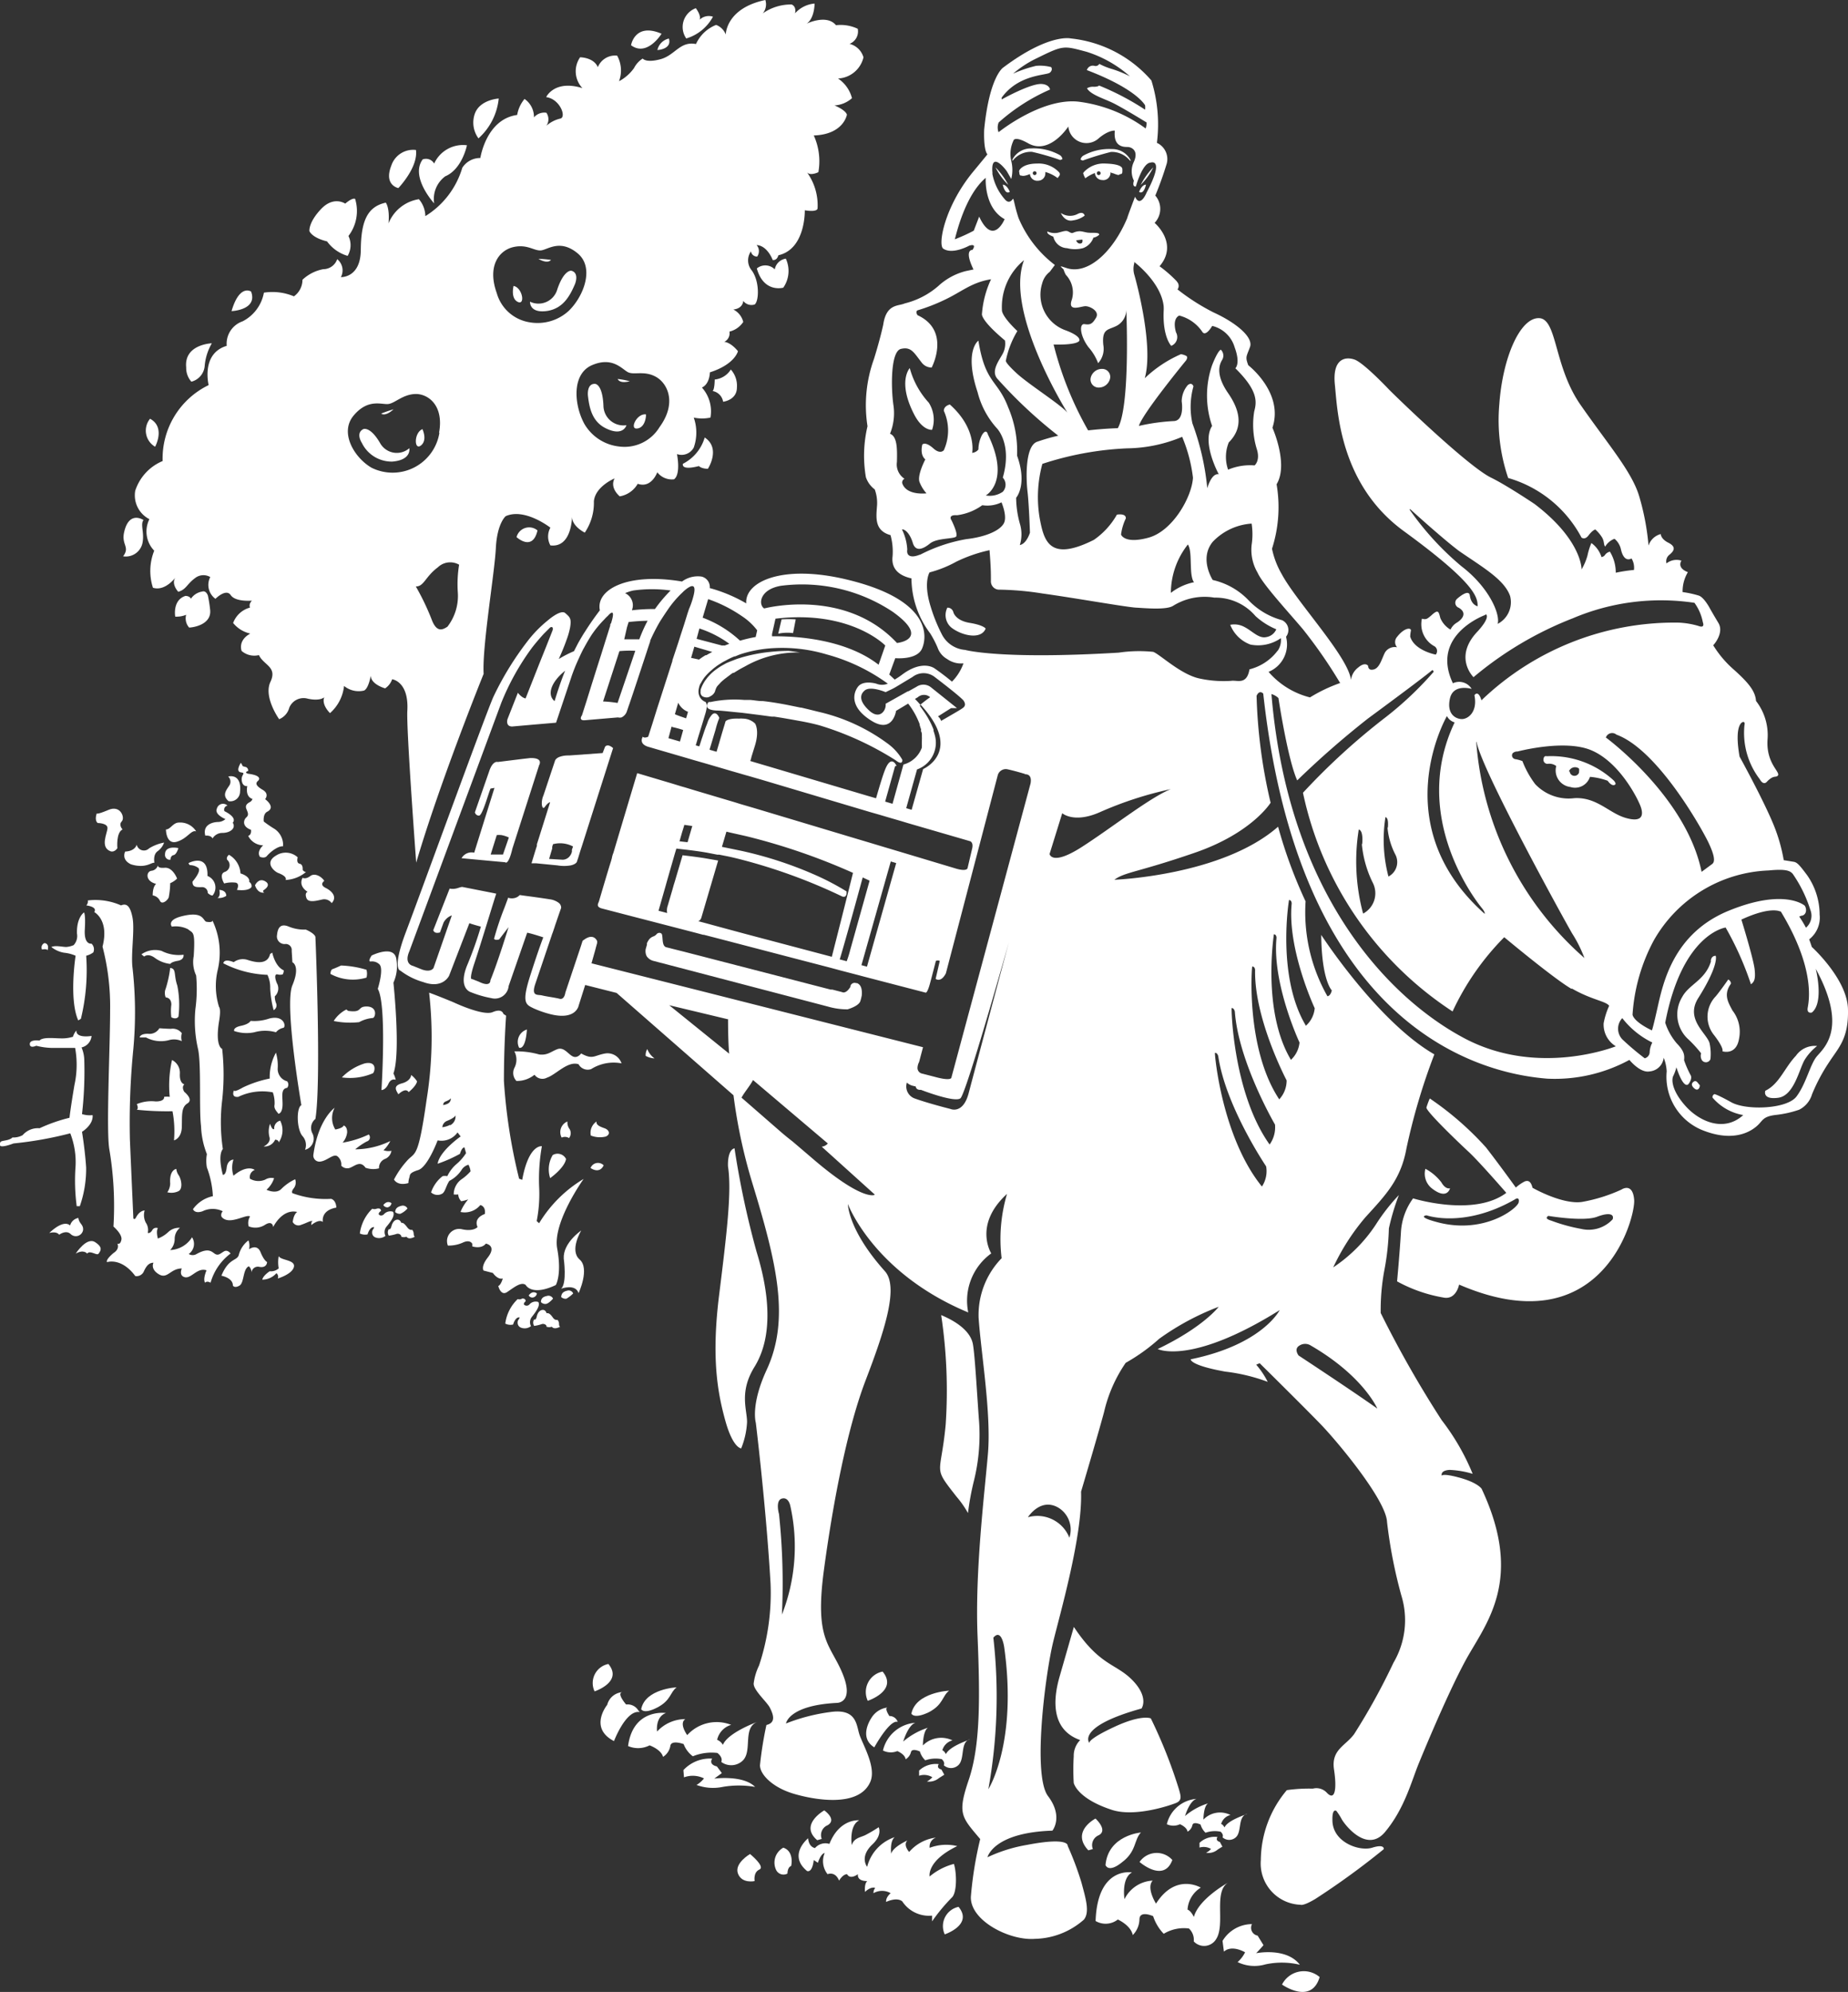 <svg id="Calque_2" data-name="Calque 2" xmlns="http://www.w3.org/2000/svg" width="338.319" height="364.561" viewBox="0 0 338.319 364.561">
  <rect x="0" y="0" width="338.319" height="364.561" fill="#333333" stroke="none"/>
  <path id="Tracé_61" data-name="Tracé 61" d="M312.741,406.269c-3.6,6.573-8.637,18.96-8.637,18.96-1.348,3.244-2.591,8.3-6.215,12.64-3.329,3.96-7.373-1.348-7.921-2.338a11.619,11.619,0,0,0-.99-1.538s-.78-.548-.716,1.706c0,4.045,4.951,5.772,7.289,5.035s2.107.274,2.107.274a141.2,141.2,0,0,1-12.514,9.1c-2.254,1.348-2.7,1.074-2.7,1.074a7.563,7.563,0,0,1-7.289-8.195,20.034,20.034,0,0,1,4.761-12.787,29.054,29.054,0,0,1,4.761-.274,2.591,2.591,0,0,1,2.528.716c1.517,1.643,1.9-.569,1.348-4.213s2.107-4.319,3.687-6.488a118.1,118.1,0,0,0,7.2-13.061,15.337,15.337,0,0,0,1.433-12.324,88.458,88.458,0,0,1-2.612-13.419c-.168-4.045-9.1-14.747-12.156-17.907s-11.165-11.165-11.165-11.165l-.632.274a15.054,15.054,0,0,1,2.107,3.139,33.082,33.082,0,0,0-7.774-1.875c-6.573-1.18-6.32-2.254-6.32-2.254,13.145-2.7,16.284-9,16.284-9-16.284,10.175-22.331,7.121-22.331,7.121,8.427-4.045,11.165-7.731,11.165-7.731a47.588,47.588,0,0,0-10.891,5.857,34.424,34.424,0,0,1-6.131,4.4,26.248,26.248,0,0,0-3.96,9c-1.264,4.677-4.213,14.578-4.213,14.578.274,8.195-3.9,22.5-5.14,27.639-1.432,6.025-3.771,24.29-.906,28.082s.8,6.32.8,6.32c-10.891.358-11.882,4.867-11.882,4.867a27.98,27.98,0,0,1,7.2-2.254c7.879-1.517,7.479.169,7.479.169a56.758,56.758,0,0,1,2.528,6.741c.8,2.97,1.538,5.393.442,6.762a13.966,13.966,0,0,1-9,3.518c-4.593.358-11.882-3.328-11.692-7.731a68.484,68.484,0,0,1,1.706-10.533c-3.413-4.045-4.213-4.592-2.107-10.807s2.107-14.578,1.622-26.375,1.264-25.933,1.9-33.306-1.264-18.454-1.706-24.922a14.894,14.894,0,0,1,4.213-10.891,29.013,29.013,0,0,1,.99-11.776c-6.215,5.667-2.886,10.891-2.886,10.891a10.68,10.68,0,0,0-4.213,10.807c-17.359-7.226-22.036-19.845-22.036-19.845s0,4.74,6.763,12.282c2.591,2.865,0,10.807-3.518,19.992s-6.109,23.321-7.647,34.823c-1.706,12.787,1.18,13.419,3.413,18.813s-.99,5.393-.99,5.393c-8.911.443-9.354,3.771-9.354,3.771a34,34,0,0,1,8.195-2.107c4.677-.632,4.677,2.254,5.224,4.045s3.244,6.131,1.98,8.827c-2.107,4.635-10.07,3.244-13.946,2.106s-6.214-3.518-6.214-5.224a66.984,66.984,0,0,1,1.18-7.373c1.9-.442,1.159-2.107.632-3.16s-2.97-3.16-2.97-4.4a10.536,10.536,0,0,1,.99-3.329,42.129,42.129,0,0,0,2.107-14.936c-.779-13.757-2.7-29.493-2.7-29.493s-.99-3.244,1.98-9.669c4.319-9.332,1.875-19.487-2.675-34.381a97.409,97.409,0,0,1-3.392-15.884h0l-21.4-18.728-5.751-1.454-1.2,3.792s-.485,2.718-5.14,1.559a18.822,18.822,0,0,1-3.1-1.074c-1.39-.7-2.254-.885-.632-5.962s2.4-7.036,2.4-7.036-2.233-.737-2.949-.843l-3.392,9.754a2.528,2.528,0,0,1-3.181,2.212,19.117,19.117,0,0,1-3.708-1.074s-2.465-.611-.7-4.951a67.961,67.961,0,0,0,2.507-7.057s-1.6-.421-2.107-.632l-3.708,9.606s-1.117,2.486-4.719,1.18a12.64,12.64,0,0,1-4.213-2.107s-1.6-.168,1.032-7.1,14.747-40.3,16.032-43.06a55.771,55.771,0,0,1,6.13-10.006,22.133,22.133,0,0,1,3.539-3.708l.232-.19s2.381-2.107,3.223-1.369,1.18.969.885,2.675a14.06,14.06,0,0,1-.653,2.254c-.316.927-.8,2.107-1.411,3.476a20.466,20.466,0,0,1,2.781-1.432l.758-1.475c.421-.737.843-1.475,1.264-2.107.948-1.5,1.875-2.8,2.718-3.9-.779-3.708,4.866-6.973,15.042-5.267a4.845,4.845,0,0,1,3.56-.906,1.959,1.959,0,0,1,1.517,2.107,27.622,27.622,0,0,1,6.678,2.8c-.295-3.961,6.615-7.226,18.5-4.34,15.5,3.729,14.62,10.533,13.672,12.64s-4.887,1.727-4.887,1.727l-1.1,2.992.99.927a13.8,13.8,0,0,0,1.306-.864c3.813-2.886,6-1.18,6-1.18s1.5,1.011,3.181,2.423a9.037,9.037,0,0,0,2.107-3.35,4.34,4.34,0,0,1-2.97-.779,3.857,3.857,0,0,1-1.77-2.107,18.965,18.965,0,0,0-1.348-2.591,16.854,16.854,0,0,1-3.434-10.07c-3.013-.674-3.665-2.381-3.455-4.066a11.354,11.354,0,0,0-.379-3.855c-2.928-.8-2.633-3.181-2.486-5.182a7.209,7.209,0,0,0-.4-3.181,4.674,4.674,0,0,1-1.622-2.233,23.382,23.382,0,0,1,.295-9.332,24.858,24.858,0,0,1,1.18-12.3c1.2-3.855,1.706-6.32,1.706-6.32.569-3.855,2.8-3.328,3.919-3.855a14.745,14.745,0,0,0,6.151-3.181,11.585,11.585,0,0,1,5.035-2.739l1.412-.295c-1.812-3.729-.189-3.581-.189-3.581.885-1.285-.59-.78-.59-.78s-3.055,1.706-4.761.548c-1.011-.716.232-7.626,5.351-13.925,1.748-2.107,2.738-3.329,2.738-3.329-.779-.927-.59-4.571-.59-4.571.969-9.733,3.476-11.313,3.476-11.313,8.427-6.32,12.387-5.33,12.387-5.33a22.625,22.625,0,0,1,14.746,7.689,27.005,27.005,0,0,1,1.011,11.418,3.265,3.265,0,0,1,1.812,3.75,61.62,61.62,0,0,1-2.107,5.9,3.707,3.707,0,0,1-.126,4.993s4.466,3.771.906,7.942a23.72,23.72,0,0,1,3.118,2.718l.168.232a1.074,1.074,0,0,1,0,1.285,39.2,39.2,0,0,0,6.594,4.213c4.023,1.833,7.331,4.508,6.678,6.32s-.906,1.769-.316,3.349c0,0,6.552,5.035,4.424,11.439,0,0,2.991,6.678.758,10.344A24.775,24.775,0,0,1,277.2,203a15.4,15.4,0,0,0,1.812,4.7c2.654,4.972,12.219,15.147,12.64,19.318h0a3.413,3.413,0,0,1,1.327-2.275c1.306-1.116,1.812-.316,1.812-.316s0,.758.674.716c1.39,0,1.748-1.854,2.422-3.16a2.107,2.107,0,0,1,2.212-.948,1.432,1.432,0,0,1,0-1.9c1.39-1.791,2.654-1.706,2.528-1.116a5.7,5.7,0,0,0-.126,1.074c.8,2.57,4.677,3.286,4.677,3.286a1.032,1.032,0,0,0-.19-1.5,4.571,4.571,0,0,1-2.338-5.077c.8.232.99,0,1.664-.548,1.348-1.264,1.39-.758,1.706.443a4.508,4.508,0,0,0,1.854,2.107,3.011,3.011,0,0,1,1.074-1.222c.716-.4,2.275-1.685.442-2.781a.969.969,0,0,1-.274-1.664s2.107-1.9,2.3-.59c.253,1.791,1.433,1.98,1.433,1.98,0-1.664-.442-4.213-13.5-13.735-11.755-8.553-12.155-22.057-12.64-26.818s1.9-5.182,3.6-4.593,6.32,5.5,6.32,5.5c2.107,2.107,14.536,14.093,18.686,16.116,2.886,1.411,7.963,4.824,7.963,4.824,8.7,6.615,8.6,11.966,8.6,11.966a10.644,10.644,0,0,0,1.074-2.528,12.636,12.636,0,0,1,.716-2.3,4.993,4.993,0,0,1,1.854,2.57.948.948,0,0,0,.674-.442,1.537,1.537,0,0,1,.864-.548,7.288,7.288,0,0,1,1.074,3.855,27.057,27.057,0,0,1,3.329-.506,3.245,3.245,0,0,0-.442-2.107c-1.032.548-1.664-.4-1.938-1.664a3.5,3.5,0,0,0-1.18-1.938,3.35,3.35,0,0,0-1.706,1.432c-.316-.358-.126-.948-.59-1.706a6.742,6.742,0,0,0-1.222-1.433s-.506.126-1.222,1.074-1.306.4-1.306.4a22.119,22.119,0,0,0-13.419-10.891,32.9,32.9,0,0,1-1.622-13.5c.611-8.532,3.771-15.758,7.2-15.758s2.7,8.722,7.647,15.842,9.269,12.05,10.7,16.558a45.482,45.482,0,0,1,1.77,9.227,3.2,3.2,0,0,1,2.233-2.107s0,.885,1.39,1.58,1.18,1.433.169,2.233a1.517,1.517,0,0,0-.506,1.559,2.949,2.949,0,0,1,2.739-.506s-.948,1.285,1.18,2.107a6.824,6.824,0,0,0-.969,3.644,18.72,18.72,0,0,1,2.928.632c1.011.295,2.107,2.423,2.107,2.423s.505.906,1.517,2.591-.569,3.708-.948,4.087a19.357,19.357,0,0,0,3.855,4.529c2.7,2.423,3.855,3.918,3.982,5.667a10.2,10.2,0,0,1,2.107,7.1c-.274,4.529,2.591,5.983,1.833,6.615-.379.316-.716-.169-1.9,1.011,0,0-.611.906-1.348-.4a13.925,13.925,0,0,1-2.8-9.964s.126-.379-.126-.506-1.812.379-.779,6.32c0,0,4.213,7.626,6.173,12.345A30.854,30.854,0,0,1,370.885,260l1.812.295c.632.105,1.053.548,2.507,2.507a12.638,12.638,0,0,1,2.254,7.162,5.034,5.034,0,0,1-1.917,4.529s.211.548.485,1.39c0,0,6.446,5.836,6.615,11.313s-1.727,7.1-3.476,9.817a32.727,32.727,0,0,0-3.1,5.836,4.636,4.636,0,0,1-2.36,2.823,19.423,19.423,0,0,1-4.213.948c-2.423.274-2.423,1.011-3.371,1.9s-4.066,3.265-9.986.948a10.533,10.533,0,0,1-6.678-10.807,7.733,7.733,0,0,0-.548-2.507,2.822,2.822,0,0,1-2.57,2.507c-1.748.337-3.708-2.107-3.708-2.107a28.585,28.585,0,0,1-15.063,3.434c-8.026-.674-44.83-5.393-51.971-70.468,0,0-.674-.8-1.222.4a95.774,95.774,0,0,0,2.57,19.571s-3.413,5.54-13.862,9.143-12.787,3.518-14.747,4.951c0,0,19.719-.716,29.978-9.712a86.041,86.041,0,0,0,5.035,13.672,31.094,31.094,0,0,0,4,17.359s.548,0,.8-1.074c0,0-1.854-1.791-1.938-10.154,0,0,10.259,15.842,20.709,21.867a114.738,114.738,0,0,0-5.119,17.275c-1.032,5.688-3.876,8.553-7.479,12.514a40.611,40.611,0,0,0-6.025,9.438V334.6a27.6,27.6,0,0,0,7.921-7.921,35.351,35.351,0,0,1,4.213-5.393,41.991,41.991,0,0,0-1.833,6.109,47.12,47.12,0,0,1-.864,7.837,39.507,39.507,0,0,0-.632,7.647,197.987,197.987,0,0,0,11.165,19.613,42.136,42.136,0,0,1,5.667,9.817,17.03,17.03,0,0,0-4.213-.716c-1.812.105-1.433,1.074-1.433,1.074s0-.506,2.97.274c3.581.927,4.319,2.107,4.319,2.107C323.4,391.691,316.364,399.7,312.741,406.269Zm-97.77-225.033a5.772,5.772,0,0,0-.611-4.972,15.231,15.231,0,0,1-3.476-6.32s-2.233,2.36.653,8.174C213.159,181.489,214.971,181.236,214.971,181.236Zm59.6,26.165a8.237,8.237,0,0,1-1.1-5.1,12.977,12.977,0,0,0,0-3.9,10.827,10.827,0,0,0-7.12,3.329c-2.549,3.118,0,6.994,0,6.994a13,13,0,0,1,6.615,3.771,13.231,13.231,0,0,0,6.067,3.581,1.98,1.98,0,0,1,.737,3.034,5.435,5.435,0,0,1-3.2,6.425,14.746,14.746,0,0,0,7.584,4.677,28.418,28.418,0,0,1,5.519-2.633,88.465,88.465,0,0,0-6.826-9.859C280.13,214.5,275.5,209.507,274.568,207.4Zm-22.583-56.88a.831.831,0,0,0,0,.211h0a3.813,3.813,0,0,0,0,2.107c.337,1.138,3.6,13.04,1.917,18.96a22.6,22.6,0,0,1,6.615-4.4,2.848,2.848,0,0,1,.948.295c.442.211,0,.843,0,.843s-7.984,9.712-8.637,11.987a37.008,37.008,0,0,1,6.32-.885c2.107,0,1.517-3.6,1.517-3.6a4.655,4.655,0,0,1,1.1-2.97c.779-.653,1.053.211,1.053.211a13.989,13.989,0,0,0-.189,6.783,46.881,46.881,0,0,1,2.718,11.861s.758-2.823,2.107-2.549c0,0-3.2-5.835-1.222-8.848a17.043,17.043,0,0,1,0-11.123c1.117-2.823,1.6-2.823,1.6-2.823a1.5,1.5,0,0,1,.253,1.833c-.632,1.011-1.138,2.907,1.075,6.109s2.823,6.32.126,9.016a7.036,7.036,0,0,0-.126,4.993,10.384,10.384,0,0,1,4.845-.779s1.053-.822.442-2.886a15.146,15.146,0,0,1-.506-6.994c.506-1.833.653-3.855-3.455-7.9,0,0,.99-.822-.127-3.834a5.645,5.645,0,0,0-4.108-3.918s-1.2,2.107-1.833,1.053a7.267,7.267,0,0,0-4.213-2.949c-1.39.7-.569,3.1-.569,3.1a1.727,1.727,0,0,1-.885,2.444s-1.58-1.58-1.39-6.32a7.148,7.148,0,0,0,0-.948C256.893,154.208,251.985,150.521,251.985,150.521Zm-1.559,46.957a9.441,9.441,0,0,0-.864,2.928s.59,1.791,5.035.569,7.942-7.479,8.132-10.976a27.682,27.682,0,0,0-1.98-7.479,26.772,26.772,0,0,1-10.027,2.107,57.452,57.452,0,0,0-15.568,2.844,23.171,23.171,0,0,0-.506,9.838c.779,4.213,1.727,8.195,9.943,4.066a13.949,13.949,0,0,0,4.213-4.614s1.812-.337,1.622.8Zm-19.845-34.317a16.859,16.859,0,0,0-2.107,5.414s-.253.253,1.959,2.3,8.132,5.772,9.311,7.226c0,0-11.587-18.454-7.942-27.913a11.082,11.082,0,0,0-4.045,9.185S227.632,160.359,230.581,163.161Zm28.145,47.884a10.156,10.156,0,0,1,4.213-1.917s-.464-.274-.569-2.36,0-3.581-.569-4.55a14.368,14.368,0,0,0-3.118,8.869Zm-31.6-84.266s7.816-6.32,14.62-5.6a26.312,26.312,0,0,1,12.324,4.908,3.2,3.2,0,0,0,.168-1.1s-4.613-2.844-6.32-3.644-3.939-1.475-4.593-2.612a2.107,2.107,0,0,1,1.264-.274c.8,0,.948-.232.948-.232a48.461,48.461,0,0,1,8.427,4.424,3.192,3.192,0,0,0,0-.8s-1.475-2.949-10.66-6.446a1.138,1.138,0,0,1,1.369-.779.779.779,0,0,0,.906-.358,12.859,12.859,0,0,0,2.423.969,20.674,20.674,0,0,1,3.181,1.306,21.91,21.91,0,0,0-7.921-4.487c-4.213-1.116-4.213-1.243-9,1.117a19.658,19.658,0,0,0-4.466,2.886,23.173,23.173,0,0,1,4.213-1.433,7.983,7.983,0,0,1,2.76.232s.379.484-.232,1.011-5.688.253-8.827,4.571v.337s5.435-3.055,7.416-2.823c1.348.126,1.432,1.011,1.432,1.011a35.163,35.163,0,0,0-9.4,6.025,2.423,2.423,0,0,0,0,1.833Zm-1.138,7.521a9.794,9.794,0,0,0,2.4,4.866c.674.7,1.159.105,1.348-.169s.274,1.117,1.053,3.455a20.941,20.941,0,0,0,6.657,8.616l-.927,1.243a3.919,3.919,0,0,0-1.39,2.107,6.91,6.91,0,0,0,4.361,8.637c3.033,1.159,2.4,1.938,2.4,1.938-.716.8-4.677.632-4.677.632a62.438,62.438,0,0,0,6.32,15.716c3.181-.358,5.435-.4,5.435-.4,2.254-3.96,1.6-20.5,1.559-21.656a3.349,3.349,0,0,1-2.107,3.076c-1.327.611-2.38.485-2.107,3.35a3.876,3.876,0,0,1-.948,3.329,9.459,9.459,0,0,0-1.77-2.928c-1.58-2.107-1.727-4.361-.716-4.213s1.411,0,2.107-1.18-1.1-2.107-1.938-2.107-3.35,1.159-2.486-1.222a4.656,4.656,0,0,0-1.1-4.508,4.846,4.846,0,0,1-.421-.99l-.548-.548h.211l.843.274c3.792,1.306,8.427-2.7,11.144-9.122,0-.148,1.432-3.918,1.432-3.918.969,2.107,2.107-.737,2.107-.737,3.455-6.531.7-5.5.7-5.5-1.475.105-2.654,4.361-2.654,4.361s-.737.148-.358-1.053a3.9,3.9,0,0,1,0-3.476c.927-2.107-.505-2.7-1.179-2.7s-2.633,0-2.317-2.991c0,0-1.074-.147-2.886,1.348a3.329,3.329,0,0,1-5.625-2.107s-3.371,5.267-7.31,3.1c-2.675-1.517-2.76-.464-2.76-.464a5.645,5.645,0,0,0-.379,3.666,6.844,6.844,0,0,1,0,3.308l-.822-1.433c-.611-.843-3.013-3.645-2.612.442Zm-2.4,7.921c2.57,5.52,4.656.464,4.656.464-3.834-2.107-3.455-7.563-3.455-7.563-3.855,3.244-5.435,10.533-5.667,11.25a31.329,31.329,0,0,0,3.476-1.58Zm-14.072,48.833c.8,2.275,4.424,1.812,4.424,1.812a6.89,6.89,0,0,1-1.285-2.107c-.421-1.285,1.075-4.108,1.075-4.108-1.075-.885-.548-2.717-.548-2.717s.527-.674,2.106.779c1.243,1.053,1.833.253,1.833.253a8.744,8.744,0,0,0,0-7.2c0-.948,1.1-1.159,1.1-1.159,4.972,4.424,4.087,8.848,4.087,8.848a1.664,1.664,0,0,0,1.138-.611,6.067,6.067,0,0,1,.632-2.612c.842-1.411,1.117-.126,1.117-.126,4.213,8.658-.4,11.144-.4,11.144a4.213,4.213,0,0,0,3.118-.674,1.917,1.917,0,0,0,0-2.591c1.77-6.151-1.074-9.016-1.074-9.016a15.525,15.525,0,0,1-3.539-6.615c-2.528-7.605.147-9.438.147-9.438,1.264,7.921,3.518,7.1,5.456,12.219a20.267,20.267,0,0,1,1.622,8.827c1.938,5.372-.169,7.71-.169,7.71a18.177,18.177,0,0,0,.674,4.719,6.636,6.636,0,0,1,0,3.939c1.264-.253,1.854-2.275,1.854-2.275s-.168-5.119-.443-7.479-.484-8.427,1.791-9.164a35.82,35.82,0,0,1,3.834-1.1,84.758,84.758,0,0,1-11.018-10.281c-1.517-1.5.316-3.623.927-4.866a3.9,3.9,0,0,0,.337-2.275c-4.635-3.876-4.213-4.887-4.213-4.887a18.156,18.156,0,0,1,1.664-6.32c-3.581.569-5.351,2.275-8.427,3.729a33.719,33.719,0,0,1-5.035,1.959c-.442.253,0,.885,0,.885,6.173,2.844,2.591,9.585,2.591,9.585a2.3,2.3,0,0,1-1.791-.864c-1.475-1.875-1.938-2.992-3.834-2.549s-1.833,7.036-1.39,10.2a9.984,9.984,0,0,1-.611,5.33c1.327.506,1.327,2.76,1.264,5.161a3.118,3.118,0,0,0,1.39,3.076A.758.758,0,0,0,209.515,191.053Zm3.265,13.04a29.272,29.272,0,0,1,8.427-2.844c3.834-.442,6.32-1.685,6.931-2.97s-.463-3.771-.463-3.771a5.94,5.94,0,0,1-3.518.527,10.089,10.089,0,0,1-4.613,1.833c-1.812-.126-1.011.948-1.011.948s1.264,2.528.822,2.97-3.518.232-4.782,1.264-2.633,1.58-3.139-.126-1.475-2.57-1.98-2.444a9.31,9.31,0,0,1,.969,3.666c-.19,1.222.737,1.58,2.275.948Zm-6.32,25.153s-2.76-1.18-3.813-.316-.885,2.107.737,3.623c1.98,1.9,3.244,0,3.076-1.18l2.675-1.5,1.391-.779h.105l1.475-.822a2.233,2.233,0,0,1,2.675.105l1.264,1.011h0l3.476,2.781h-1.074l-2.4,1.517a1.664,1.664,0,0,1,.569.822s3.118-1.791,3.6-2.107.737-.463.779-.906a1.39,1.39,0,0,0-.505-.948c-1.032-1.032-5.035-4.066-5.035-4.066a3.308,3.308,0,0,0-4.087,0l-2.107,1.264-.274.169c-.463.274-.864.527-1.243.716Zm1.727,13.567-1.812,6.467,1.348.4,2-7.184a4.951,4.951,0,0,0,3.371-3.1v-.253a.923.923,0,0,0,0-.232v-.7a.941.941,0,0,0,0-.232,3.137,3.137,0,0,0,0-.59,1.244,1.244,0,0,0,0-.274,1.323,1.323,0,0,0-.126-.674c-.127-.232,0-.19,0-.274s-.19-.59-.274-.906v-.148a14.366,14.366,0,0,0-2.107-3.771l-2.212,1.327s-.59,4.213-4.445,1.854-3.539-4.866-2.57-6.215,3.392-.611,3.392-.611a2.8,2.8,0,0,0,2.107,0,34.17,34.17,0,0,0-11.186-5.351,28.35,28.35,0,0,0-9.649-1.158,23.673,23.673,0,0,0-5.983,1.074c-.4.126-.758.295-1.138.442h-.126a13.617,13.617,0,0,0-1.475.7l-.674.358-.505.316a8.073,8.073,0,0,0-.822.569,6.686,6.686,0,0,0-.716.59,9.49,9.49,0,0,0-1.369,1.411c-.169.253-.316.464-.442.7s-.211.337-.295.506a3.24,3.24,0,0,0-.211.737,2.319,2.319,0,0,0,0,1.074A1.959,1.959,0,0,0,173.386,231h0c.148,0,.379.316.316,1.116a7.177,7.177,0,0,1-.295,1.243l-.506,1.685-.653,2.107-.548,1.833.653.19c.211-.611.379-1.2.569-1.727.274-.843.527-1.58.737-2.107a7.247,7.247,0,0,0,.253-.7,4.5,4.5,0,0,1,.737-1.243c.822-.843,1.348.527,1.348.527a1.169,1.169,0,0,1-.147.463,18.1,18.1,0,0,0-.527,1.749c-.232.779-.4,1.327-.632,2.107l-.464,1.538,1.285.379.4-1.348.611-2.107.506-1.664.126-.442s.358-.59,2.465-.505a3.765,3.765,0,0,1,.716,0,3.244,3.244,0,0,1,2.233.906s.822,1.2,0,3.939l-.653,2.107a4.724,4.724,0,0,1-.232.8l.4.126.78.232,2.57.758,17.822,5.288h0l1.454.421c.674-2.317,1.243-4.213,1.643-5.2,1.159-2.97,2.107-.737,2.107-.737h0Zm-22.478-23.784c1.369,0,12.387-.295,19.465,5.2l1.222-3.518s-6.32-6.552-20.1-4.909l-.632,2.823v.4Zm24.522,31.452.99.3,2.107-7.458s7.457-3.223-.485-11.8c.569-.463,1.159-.927,1.77-1.348a1.7,1.7,0,0,0-2.254,0l-.527.316c.379.379.7.737,1.011,1.1l-.148.148-.927-1.2h0l.927,1.18h0a2.974,2.974,0,0,1,.232.316c.232.295.4.569.611.864s.316.484.463.716.379.653.548.969l.232.463c.168.358.316.7.443,1.032v.232c.126.379.232.737.316,1.1h0a5.182,5.182,0,0,1-3.328,5.983Zm-26-36.55s14.746-3.918,24.311,6.32c0,0,6.32-.632-.78-5.709a30.041,30.041,0,0,0-20.456-4.761C183.35,210.455,183.139,213.257,184.235,213.931Zm-11.271,1.685a20.543,20.543,0,0,1,6.847,4.213,27.072,27.072,0,0,1,2.865-.674l.274-1.222a11.29,11.29,0,0,0-2.823-2.612,25.552,25.552,0,0,0-6.152-3.1h0l-.969,3.265Zm-1.1,3.876,4.635,1.222a3.691,3.691,0,0,1,.506,0l.843-.316a19.552,19.552,0,0,0-5.477-2.8Zm-.421,1.432-.148.527-.147.506-.295,1.011,1.454.316a11.884,11.884,0,0,1,1.2-.8h.148c.337-.211.7-.4,1.074-.59Zm-12.64-9.775a2.444,2.444,0,0,1,1.348,2.633l-.126.485a33.99,33.99,0,0,1,4.213-.232,26.114,26.114,0,0,1,2.865-3.392,24.987,24.987,0,0,0-6.826,0,7.989,7.989,0,0,0-1.538.506Zm-.19,8.427h2.76a27.171,27.171,0,0,1,1.517-3.392,34.715,34.715,0,0,0-3.476.232l-.295.948Zm-.864,2.107-3.012,9.269a21.851,21.851,0,0,1,2.654.274l3.244-9.543a19.753,19.753,0,0,0-2.949.063Zm-11.861,9.122c.443-1.475,1.074-3.434,1.9-5.477-2.57,2.065-3.35,4.361-1.959,5.541Zm31.79,58.333-10.828-2.591,10.976,8.869c-.211-2.022-.211-6.215-.211-6.215Zm26.8,32.063-9.712-8.764a1.708,1.708,0,0,0,1.117-.59l-13.693-11.608c-.548,1.053-1.58,2.233-2.107,3.223l7.015,6.109c.843.737,1.6,1.348,2.338,1.917l3.307,2.823c9.4,8.153,11.671,6.952,11.671,6.952Zm25.406-49.212s-8.616,30.778-9.733,31.6-7.226-1.559-7.226-1.559-.843.126-.948-.611l-.611-.147a2.358,2.358,0,0,1-1.011-.569,2.338,2.338,0,0,0,1.369,2.886c2.549.927,6.594,1.938,6.594,1.938s2.317,1.053,3.35-2.886,8.153-30.589,8.153-30.589Zm2.106-27.766s-1.854-.569-3.244-.864a1.528,1.528,0,0,0-1.77,1.159l-9.48,36.192c-.927,1.791-1.875,1.011-1.875,1.011h0l.758-3.286a.927.927,0,0,0-.716,0s-.632,2.507-1.1,4.213-.758,1.6-.758,1.6L202.458,281.3l-.948-.253-3.16-.822-2.107-.569-5.435-1.411-15.1-3.939-2.528-.653h-.147l-1.18-.316-1.454-.379-5.288-1.369-3.012-.78-1.39-.358-1.053-.274-5.183-1.348c-1.1-.316-.59-.969-.505-1.243s.843-2.886,1.938-6.51l.295-.927.147-.527a4.021,4.021,0,0,1,.274-.948c1.98-6.657,4.361-14.6,4.361-14.6l5.667,1.685.99.295,1.433.442.674.19,1.875.569,1.348.4,3.75,1.117,1.854.548.485.147.8.253,2.591.758,18.96,5.688h0l.716.211,1.9.569,1.327.4,2.675.8.99.295,10.533,3.16c1.854.484,1.917-.148,1.917-.148l.864-3.687c.211-1.074-.421-1.243-.421-1.243l-11.46-3.329-.969-.295-2.675-.779-1.348-.4-1.917-.548L183.9,245.321l-2.612-.758-.758-.211-.569-.169-1.685-.485-3.813-1.116-1.306-.379-1.917-.548-.632-.19-1.517-.442-1.011-.295-4.993-1.454c-1.959-.548-1.074-1.875-1.074-1.875.295.358.99,0,.99,0l.843-2.633.716-2.3,2.107-6.552.569-1.77.189-.59v-.126l.232-.7.7-2.106.105-.316.442-1.39.653-2,.653-2.107.253-.758a16.058,16.058,0,0,0,.864-2.57c.337-1.39.211-2.507-1.833-.7l-.232.232a18.835,18.835,0,0,0-2.718,3.2c-.506.737-.99,1.475-1.39,2.107a34.7,34.7,0,0,0-1.791,3.5v.147s-.253.716-.611,1.833c-.864,2.612-2.423,7.373-3.223,9.691-.19.527-.316.948-.4,1.159a1.917,1.917,0,0,1-1.011,1.222,1.327,1.327,0,0,1-.653,0l-4.7.4-1.222.105a2.106,2.106,0,0,1-.548,0c-.674-.168-.126-.885-.126-.885l.169-.527.674-2.107c.7-2.254,1.728-5.541,2.654-8.427l.126-.4.611-1.959c.4-1.243.716-2.275.948-3.012a.462.462,0,0,1,.147-.421c1.053-3.35-.59-1.348-.59-1.348a5.566,5.566,0,0,0-.611.611,19.932,19.932,0,0,0-2.36,2.865c-.485.758-.927,1.517-1.327,2.254a1.572,1.572,0,0,1-.147.253c-.527,1.011-.948,1.98-1.306,2.781-.59,1.39-.906,2.36-.906,2.36l-2.823,8.427h0l-4.213.358-3.813.337c-1.285,0-.864-1.348-.864-1.348l1.9-4.824c.78.99,1.412,1.032,1.412,1.032l2.591-6.552,1.2-2.991.758-1.917.421-1.074c.126-.821-.484-.442-.484-.442l-1.222,1.222-.379.421c-.611.7-1.2,1.39-1.749,2.107a45.6,45.6,0,0,0-5.583,10.028l-16.853,45.525c-.99,2.318.653,2.612.653,2.612l1.685.674c1.664.59,2.107-.274,2.107-.274l3.35-9.627a2.738,2.738,0,0,0-1.517,1.327l-.653,1.791c-1.1.316-1.222-.421-1.222-.421l2.992-7.605c1.2.232,1.812-.337,2.359-.295l5.351,1.053.822.169-.232.716c-.7,2.212-2.781,9.1-3.75,11.966-1.138,3.413-.421,2.949-.421,2.949l1.222.485c2.233,1.1,2.107-.253,2.107-.253,1.411-3.455,3.328-9.733,3.328-9.733l-1.727,2.254c-.8.211-.927-.127-.927-.127a52.7,52.7,0,0,1,1.917-5.709l.632-1.706v-.105h0a2.106,2.106,0,0,0,1.433,0,1.746,1.746,0,0,0,.716-.485l1.053.148c1.138.147,2.992.4,4.445.632a3.475,3.475,0,0,1,1.559.59,1.117,1.117,0,0,1,.527.99s-.421,1.18-.99,2.865c-.105.274-.19.59-.295.885s-.19.59-.316.906-.127.4-.211.611L142.4,282.44c-.927,2.591.337,2.107,1.18,2.317s2.3.379,3.2.611,1.053-1.138,1.053-1.138l2.823-8.427.168-.527.169-.527.358-.253c1.727-1.2,2.3.316,2.3.316v.358l-.211.758-.148.569-.674,2.38,21.762,5.5h0l38.931,9.859h0l-.716,2.7a2.506,2.506,0,0,0-.295,1.138,1.053,1.053,0,0,0,.864.99l2.212.569c2.886.8,3.139.295,3.139.126h0L233,245.952c.337-1.854-1.011-1.664-1.011-1.664Zm-62.041-10.238.337-1.138h0a3.265,3.265,0,0,1-1.791-1.664l-.611,2.107c.737.316,1.411.527,2.065.758Zm-2.507,1.58h-.169l-.569,2.107,2.107.611.59-2.107a17.746,17.746,0,0,0-2.022-.548Zm8.363,24.5-3.1,10.533a1.119,1.119,0,0,1-.316.442.675.675,0,0,1-.274.169h.211l1.264.337,2.57.7,4.529,1.222,15.926,4.213c.4-1.6,2.107-8.258,3.876-15.358a115.128,115.128,0,0,0-19.655-6.741l-2.633-.59-.885-.211-.822,2.781.948.19,2.654.548a71.261,71.261,0,0,1,13.8,4.55h0a47.45,47.45,0,0,1,5.414,2.865,1.892,1.892,0,0,1,0,.379.7.7,0,0,1-.295.569.822.822,0,0,1-.463,0,101.324,101.324,0,0,0-18.96-6.889c-.843-.211-1.727-.421-2.633-.59l-.948-.19h-.358l-1.833-.358c-1.327-.232-2.718-.421-4.213-.59l-1.454-.168-.316,1.053-1.011,3.518-.253.885-.169.59-.253.906-1.264,4.424,1.58.421a2.59,2.59,0,0,1,.105-1.348l.864-2.949.253-.906.169-.527.253-.864,1.18-3.982c1.432.169,2.8.337,4.213.569l1.833.316Zm-5.6-3.35.864-2.97-1.454-.211c-.126.464-.274.927-.421,1.39l-.464,1.622Zm27.808,21.425,1.327.358a18.647,18.647,0,0,0,.653-2.107l3.539-12.64-1.264-.59c-1.791,6.594-3.518,12.745-4.192,14.957Zm4.024,1.075,1.011.274,5.351-18.96-.99-.295Zm56.606-32.211a66.309,66.309,0,0,0-12.956,4.213c-4.761,2.107-6.889.189-6.889.189l-2.317,7.458s.379,2.275,5.941-1.306,12.513-9.08,16.284-10.575Zm19.571-25.28a3.5,3.5,0,0,0,.611-2.359,7.288,7.288,0,0,1-5.561,1.18,6.319,6.319,0,0,1-3.708-3.623,3.877,3.877,0,0,1,2.675.442c1.369.716,2.549,2.107,3.9,1.812a2.4,2.4,0,0,0,1.854-1.433,12.916,12.916,0,0,1-3.813-2.423,9.628,9.628,0,0,0-7.521-3.371,10.913,10.913,0,0,0-7.584,1.517c-1.264.758-4.908.421-6.762.316s-11.207-1.77-17.127-2.591a54.948,54.948,0,0,0-7.795-.7,1.517,1.517,0,0,1-1.643-1.58c0-1.411,0-2.528-.253-5.646a26.955,26.955,0,0,0-6.088,2.107,21.069,21.069,0,0,1-4.887,1.959s-1.18,1.791.169,6.173a30.222,30.222,0,0,0,2.107,5.224A5.224,5.224,0,0,0,221,221.515s6.32,1.812,28.124.506a25.629,25.629,0,0,1,6.32-.147c1.2.421,4.993,4.108,8.427,4.866a20.822,20.822,0,0,0,5.835.442c1.074-.19,2.865.843,3.371-2.107a9.29,9.29,0,0,0,5.2-3.476Zm24.185-25.87a53.076,53.076,0,0,0,9.5,10.365c4.972,3.792,7.12,8.7,6.615,10.533a4.466,4.466,0,0,0,2.275-5.1c-1.053-3.012-5.035-5.267-9.312-8.216-2.949-2.191-9.016-7.71-9.016-7.71Zm13.862,19.255s-10.175,3.624-5.941,12.514a2.675,2.675,0,0,1,3.434,1.032s-3.371-1.032-3.981,1.77.99,3.687,2.107,3.75,3.013-1.222,2.38-4.361c0,0,.674-1.1,1.285.927a51.066,51.066,0,0,1,35.982-14.22,14.961,14.961,0,0,1,3.75.611c1.285.485.8-.674.8-.674a8.891,8.891,0,0,0-1.538-3.56,41.289,41.289,0,0,0-22.246,2.823,64.591,64.591,0,0,0-18.2,10.786s-3.792-3.687.8-8.427c2.465-2.738,1.433-3.1,1.433-3.1Zm-.19,54.773s.358-.126-.485-1.159-13.23-16.558-4.951-33.938a2.318,2.318,0,0,1-1.412-1.159s-11.5,19.824,6.91,36.193Zm-1.475-31.494a58.4,58.4,0,0,0,19.8,39.521,23.831,23.831,0,0,0-2.254-4.508c-1.559-2.676-16.769-30.315-17.485-35.076Zm6.552,2.3a.706.706,0,0,0,.59.822,6.315,6.315,0,0,1,1.306.358,17.321,17.321,0,0,0,2.338,4.213,8.427,8.427,0,0,0,7.163,2.57c4.087-.232,6.32,2.7,9.354,3.6s3.476-.4,2.7-2.3-4.045-8.005-8.953-10.07-13.5.232-13.5.232c-.464-.042-.969.274-.969.506Zm17.148-3.16s14.747,10.807,17.548,24.606l1.938-1.433c.548-.4.484-1.475-.674-3.918s-9.269-17-16.853-19.761a1.215,1.215,0,0,0-1.9.442Zm36.593,34.886a2.886,2.886,0,0,0,.864-3.328,24.355,24.355,0,0,0-3.244-6.615c-.443-.442-.969-.927-4.361-.59a25.28,25.28,0,0,0-21.067,12.83,33.285,33.285,0,0,0-3.876,13.546s0,1.18,3.518,2.886c0,0,0,.548,1.032-4.045s2.907-13.714,13.1-17.864c9.817-4,13.546-1.159,13.82-.948s.632,1.475-.358,1.854a1.452,1.452,0,0,0-.59.19,19.724,19.724,0,0,1,1.222,2.022Zm-42.849,11.144c-3.223-1.854-12.324-9.459-12.324-9.459a48.07,48.07,0,0,0-9.459,13.588,63.516,63.516,0,0,1-27.386-40.027A122.412,122.412,0,0,1,298.058,233.8a62.393,62.393,0,0,0,8.743-8.279c-.105-.337-.274-.295-.274-.295-1.348,1.138-6.636,5.077-11.755,8.848A163.318,163.318,0,0,0,281.815,245.4c-1.748-3.855-3.434-15.063-3.434-15.063a3.057,3.057,0,0,0-1.285-.737c3.1,37.119,21.931,55.953,35.434,63.052s27.618,1.412,27.618,1.412a4.635,4.635,0,0,1-2.233-4.213,13.586,13.586,0,0,1,1.011-3.2c-.611-.864-3.223-1.074-6.825-3.16Zm9.227,5.414a2.823,2.823,0,0,0,.126,3.876,49.74,49.74,0,0,0,4.045,3.413,1.2,1.2,0,0,0,.906-1.18,4.214,4.214,0,0,1,.484-1.706,15.588,15.588,0,0,1-5.5-4.466ZM370.253,269.4s-1.706-1.032-7.12,1.475c0,0,2.212,7.163,2.423,9.1s-.147,2.338-.674,2.739a57.252,57.252,0,0,0-4.635-10.386s-7.921,1.032-11.06,17.422a11.184,11.184,0,0,0,2.107,3.771c1.433,1.475,1.433,2.212,1.348,3.1a18.707,18.707,0,0,0,1.18,2.7c.4.59-.274,1.622-.485,1.748s-.948.358-2.107-3.16a7.622,7.622,0,0,1-.548,1.538c-.4.716-.274,2.781,2.254,5.583s7.015,4.824,10.533,1.622a9.543,9.543,0,0,1-5.625-3.2.59.59,0,0,1,.358-.632s.4,0,3.1,1.5,10.175,1.264,11.924-1.074,2.465-5.751,3.645-7.247,5.941-4.993-.126-16.116c0,0,1.58,6.172-.716,8.005,0,0-.948.274-.758-.864s1.5-7.057-4.951-17.675Zm-88.185,81.254s9.627,6.32,14.409,9.712c0,0-2.528-5.941-12.155-11.523a1.917,1.917,0,0,0-2.107,0C281.141,349.474,282.068,350.653,282.068,350.653Zm-41.944,33.285a4.7,4.7,0,0,0-2.107-5.477c-3.244-1.812-5.5,1.791-5.5,1.791a6.32,6.32,0,0,1,7.6,3.771Zm-13.946,18.286a95.413,95.413,0,0,1-.906,27.808s5.393-8.427,2.886-26.1c0,.084-.464-3.434-1.98-1.622Zm-39.247-22.689a120.254,120.254,0,0,1,.548,18.539,34.043,34.043,0,0,0,1.538-19.887s-.295-1.685-1.538-1.348-.548,2.781-.548,2.781ZM280.7,296.512a4.992,4.992,0,0,0,1.538-3.139s-5.035-10.765-4.213-19.171c0,0,0-.632-.484-.632.021.084-2.233,14.094,3.16,23.026Zm-2.107,7.184a5.056,5.056,0,0,0,1.285-3.392s-5.941-11.228-5.772-20.182c0,0,0-.674-.527-.653-.084.084-1.222,15.02,4.951,24.311Zm-1.769,8.258a5.393,5.393,0,0,0,.927-3.56s-6.678-11.418-7.352-20.666c0,0-.126-.7-.59-.653-.063.084.232,15.526,6.952,24.964Zm-1.412,7.689a5.078,5.078,0,0,0,.716-3.6s-7.437-11-8.764-20.161c0,0-.169-.674-.611-.611-.084.084,1.222,15.357,8.6,24.458Zm23-65.643s.211-1.749-.442-1.875a26.506,26.506,0,0,0,.548,10.87,2.97,2.97,0,0,0,1.264-4.024,13.292,13.292,0,0,1-1.433-4.887Zm-4.7,3.012s.274-2.444-.632-2.612a36.8,36.8,0,0,0,.8,15.379,4.213,4.213,0,0,0,1.77-5.646,20.122,20.122,0,0,1-2-7.036ZM283.48,290.235a4.867,4.867,0,0,0,1.538-3.139s-5.035-10.765-4.213-19.171c0,0,0-.632-.485-.632-.042.084-2.3,14.072,3.1,23.026Z" transform="translate(-44.331 -102.573)" fill="#fff"/>
  <path id="Tracé_62" data-name="Tracé 62" d="M211.031,211.34s-.779.316-1.58-1.074a9.017,9.017,0,0,0-2.928-2.486,3.434,3.434,0,0,0,1.2,3.6C210.546,213.573,211.031,211.34,211.031,211.34Z" transform="translate(54.429 6.13)" fill="#fff"/>
  <path id="Tracé_63" data-name="Tracé 63" d="M169.138,161.811c-2.612-.443-2.949-1.938-2.949-1.938a1.1,1.1,0,0,0-1.1-.843,2.991,2.991,0,0,0,.674,3.6c1.791,1.454,5.414,2.381,6.32.274C172.193,162.906,171.772,162.232,169.138,161.811Z" transform="translate(8.348 -47.82)" fill="#fff"/>
  <path id="Tracé_64" data-name="Tracé 64" d="M178.941,141.7a2.107,2.107,0,0,0,2-1.685,1.454,1.454,0,0,0-1.454-1.727,2.106,2.106,0,0,0-2.107,1.685,1.475,1.475,0,0,0,1.559,1.727Z" transform="translate(22.287 -70.772)" fill="#fff"/>
  <path id="Tracé_65" data-name="Tracé 65" d="M177.034,126.1a4.443,4.443,0,0,0,2.107-.864s-.169-.843-1.222-.337a2.991,2.991,0,0,1-3.139-.148S175.454,126.475,177.034,126.1Z" transform="translate(19.433 -85.774)" fill="#fff"/>
  <path id="Tracé_66" data-name="Tracé 66" d="M181.72,123.982a11.65,11.65,0,0,0,2.3-3.2A12.785,12.785,0,0,0,181.72,123.982Z" transform="translate(27.113 -90.149)" fill="#fff"/>
  <path id="Tracé_67" data-name="Tracé 67" d="M182.844,122.28c-.8,0-1.264,1.327-1.264,1.327C182.465,124.176,182.844,122.28,182.844,122.28Z" transform="translate(26.958 -88.489)" fill="#fff"/>
  <path id="Tracé_68" data-name="Tracé 68" d="M169.1,120.78a11.755,11.755,0,0,0,2.338,3.2A13.33,13.33,0,0,0,169.1,120.78Z" transform="translate(13.147 -90.149)" fill="#fff"/>
  <path id="Tracé_69" data-name="Tracé 69" d="M169.73,122.28s.379,1.917,1.285,1.327C171.036,123.607,170.552,122.322,169.73,122.28Z" transform="translate(13.844 -88.489)" fill="#fff"/>
  <path id="Tracé_70" data-name="Tracé 70" d="M181.305,126.632c-.59,0-1.222-.274-1.791-.274a2.928,2.928,0,0,0-1.159.274c-.337.126-.463,0-.906-.232s-.969,0-1.917.232a3.118,3.118,0,0,1-1.9-.232c-.169.316.337.674,1.074.948a2.675,2.675,0,0,0,2.507,2.107,5.775,5.775,0,0,0,2.907,0,3.118,3.118,0,0,0,1.917-1.917,2.234,2.234,0,0,0,1.053-.527C183.2,126.506,181.832,126.7,181.305,126.632Zm-1.727,1.98c-.379,0-.569-.295-.7-.59l1.138-.147C180.083,128.233,180.063,128.612,179.578,128.612Z" transform="translate(18.132 -84.035)" fill="#fff"/>
  <path id="Tracé_71" data-name="Tracé 71" d="M178.205,123.109l.253-.337a.527.527,0,0,0,0-.737,5.119,5.119,0,0,0-4-1.58c-2.718,0-3.265,1.243-3.265,1.243a.485.485,0,0,0,0,.379s0,.569.253.569.421.253,1.706-.274v.147a1.348,1.348,0,0,0,1.517,1.074,1.327,1.327,0,0,0,1.285-1.327,1.238,1.238,0,0,0,0-.274A6.844,6.844,0,0,1,178.205,123.109Zm-4.213-.548a.348.348,0,1,1,.358-.337A.358.358,0,0,1,173.992,122.561Z" transform="translate(15.417 -90.519)" fill="#fff"/>
  <path id="Tracé_72" data-name="Tracé 72" d="M170.769,121.222a4.214,4.214,0,0,1,3.392-1.453,46.33,46.33,0,0,1,5.182,1.5l.4-.169a1.075,1.075,0,0,0-.527-.758,9.816,9.816,0,0,0-5.2-1.2,3.813,3.813,0,0,0-3.392,1.959C170.5,121.453,170.58,121.5,170.769,121.222Z" transform="translate(14.764 -91.981)" fill="#fff"/>
  <path id="Tracé_73" data-name="Tracé 73" d="M180.827,120.457a4.951,4.951,0,0,0-4,1.58c-.232.295,0,.316,0,.548l.274.569a7.145,7.145,0,0,1,1.77-.969h0a1.348,1.348,0,0,0,1.327,1.285,1.306,1.306,0,0,0,1.5-1.075.636.636,0,0,0,0-.337,2.408,2.408,0,0,0,.548.19c1.285.527.927.19,1.285.147s.337-.253.358-.4a4.668,4.668,0,0,0,0-.548C183.881,121.194,183.629,120.541,180.827,120.457Zm-1.264,2.107a.316.316,0,0,1-.337-.337.337.337,0,0,1,.337-.358.348.348,0,1,1,0,.7Z" transform="translate(21.581 -90.521)" fill="#fff"/>
  <path id="Tracé_74" data-name="Tracé 74" d="M182.052,119.724a4.214,4.214,0,0,1,3.371,1.454c.231.274.295.211.211,0a3.792,3.792,0,0,0-3.392-1.98,9.776,9.776,0,0,0-5.2,1.18,1.075,1.075,0,0,0-.548.758l.4.169a52.3,52.3,0,0,1,5.161-1.58Z" transform="translate(21.325 -91.916)" fill="#fff"/>
  <path id="Tracé_75" data-name="Tracé 75" d="M245.059,218.355a29.667,29.667,0,0,1-7.226,2.254c-3.645.505-9.037-2.591-9.037-2.591-.316-1.222-.78-1.369-1.391-1.18a7.54,7.54,0,0,0-1.664,1.138s-3.033-4.213-5.456-7.331a56.3,56.3,0,0,0-10.3-8.974,14.267,14.267,0,0,0-.611,1.643c-.169.611,5.772,6.32,7.71,8.111s6.91,7.521,6.91,7.521c-5.941,4.466-17.064,1.011-17.064,1.011a11.567,11.567,0,0,0-2.233,6.32c-.232,3.834-.7,8.869-.7,8.869a27.012,27.012,0,0,0,8.427,2.949c2.4.527,2.928-2.36,2.928-2.36C241.5,247.026,247.671,223.5,247.4,220.209S245.059,218.355,245.059,218.355Zm-18.791,2.3c-.148,1.053-6.088,5.835-14.557,3.75-4.382-1.116-2.318-1.348-2.318-1.348s6.868,2.444,16.2-2.928C225.593,220.1,226.457,219.555,226.267,220.651Zm17.19,3.139a5.983,5.983,0,0,1-5.751,1.749,31.687,31.687,0,0,1-5.456-1.5c-.969-.295-1.053-.548-.569-.885,0,0,6.446,1.1,8.911.168s3.16-.358,2.865.464Z" transform="translate(51.77 -0.631)" fill="#fff"/>
  <path id="Tracé_76" data-name="Tracé 76" d="M152.938,162.58l.485-2.507a19.1,19.1,0,0,0-2.591,0l-.611,2.612A8.426,8.426,0,0,1,152.938,162.58Z" transform="translate(-7.747 -46.714)" fill="#fff"/>
  <path id="Tracé_77" data-name="Tracé 77" d="M145.3,171.069a1.683,1.683,0,0,0,.8-.821,2.694,2.694,0,0,1,.148-.442,1.83,1.83,0,0,1,.484-.78l.484-.527c.211-.19.442-.4.716-.611l1.032-.779a3.225,3.225,0,0,1,.443-.3.384.384,0,0,1,.147,0c.442-.274.906-.569,1.411-.843l.232-.126.443-.232a19.338,19.338,0,0,1,10.049-2.528s-1.264-.21-2.107-.295a31.62,31.62,0,0,0-3.413.19,28.669,28.669,0,0,0-5.393,1.074l-.611.189-1.306.506-.653.274-.569.316-.19.105a9.074,9.074,0,0,0-.885.569,9.41,9.41,0,0,0-.906.7,8.167,8.167,0,0,0-1.159,1.264,6.426,6.426,0,0,0-1.011,1.917.842.842,0,0,0,0,.232,1.08,1.08,0,0,0,0,.442.8.8,0,0,0,.4.569,1.536,1.536,0,0,0,.779.169A1.222,1.222,0,0,0,145.3,171.069Z" transform="translate(-15.218 -43.659)" fill="#fff"/>
  <path id="Tracé_78" data-name="Tracé 78" d="M217.312,171.953a16.853,16.853,0,0,1,12.282,4.445s.484.506.274.716-.716.274-1.391-.674a12.237,12.237,0,0,0-3.244-.716,2.865,2.865,0,0,1-3.6,1.854,3.055,3.055,0,0,1-2.57-3.834,2.107,2.107,0,0,0-1.58-.4.729.729,0,0,1-.758-.8C216.785,171.742,217.312,171.953,217.312,171.953Zm4.213,2.781a.864.864,0,0,0,.59.758.885.885,0,0,0,1.117-.548c0-.295.126-.758-.168-.843a1.2,1.2,0,0,0-1.685.632Z" transform="translate(65.844 -33.546)" fill="#fff"/>
  <path id="Tracé_79" data-name="Tracé 79" d="M234.773,191.33s-1.306,1.9-2.3,3.1a5.351,5.351,0,0,0-.274,7.12c1.9,2.486,1.5,2.928,1.5,2.928s2.549.843,3.055-2.338a6.319,6.319,0,0,0-1.222-5.14c-.716-1.391-1.706-2.844-.316-4.824C235.237,192.194,235.406,191.73,234.773,191.33Z" transform="translate(81.626 -12.074)" fill="#fff"/>
  <path id="Tracé_80" data-name="Tracé 80" d="M235.386,189.281s.674,1.6-3.2,7.731c-2.528,4,1.854,6.615,2.107,8.427a9.159,9.159,0,0,1,.126,2.738.885.885,0,0,1-1.58.169,1.539,1.539,0,0,1-.126-1.222,22.823,22.823,0,0,0-2.3-2.528,6.131,6.131,0,0,1-1.159-7.795c1.264-2.338,4.214-3.055,5.267-6.531C234.438,190.355,234.48,189.238,235.386,189.281Z" transform="translate(78.717 -14.344)" fill="#fff"/>
  <path id="Tracé_81" data-name="Tracé 81" d="M231.076,200.918c0,.548-.379,1.075-.927.653s-.758-.927-.211-1.306S230.76,200.644,231.076,200.918Z" transform="translate(80.12 -2.302)" fill="#fff"/>
  <path id="Tracé_82" data-name="Tracé 82" d="M236.027,205.316s-.611,1.685,2.359,1.285,3.876-5.435,4.887-7.015a9.866,9.866,0,0,1,2.233-2.465,4.213,4.213,0,0,0-3.876,1.791C239.545,201.1,238.6,204.073,236.027,205.316Z" transform="translate(87.156 -5.688)" fill="#fff"/>
  <path id="Tracé_83" data-name="Tracé 83" d="M136.967,250.8a3.56,3.56,0,0,0-2.528,5.014S139.685,254.086,136.967,250.8Z" transform="translate(-25.588 53.739)" fill="#fff"/>
  <path id="Tracé_84" data-name="Tracé 84" d="M141.733,256.663a2.275,2.275,0,0,0-2.275-1.158s-1.833-2.107-.674-2.254A3.076,3.076,0,0,0,136,255.567s-3.455,4.214,1.243,6.636c0,0,2.107-5.582,4.592-5.33C142.112,256.937,141.733,256.663,141.733,256.663Z" transform="translate(-24.835 56.45)" fill="#fff"/>
  <path id="Tracé_85" data-name="Tracé 85" d="M141.259,256.517c2.528-1.306,2.317-2.781,3.539-3.687,0,0-5.751.253-6.488,4C138.31,256.833,138.753,257.823,141.259,256.517Z" transform="translate(-20.927 55.985)" fill="#fff"/>
  <path id="Tracé_86" data-name="Tracé 86" d="M160.849,256.7s-5.393,1.938-6.32,4.213a2.107,2.107,0,0,0-1.053-.927,3.687,3.687,0,0,1,2.57-2.739A7.267,7.267,0,0,0,148,259.125s-1.559-2.107-.358-2.928a7.036,7.036,0,0,0-5.162,2.275s-.379-2.654,1.622-3.392c0,0-6-.906-6.931,6.046a4.614,4.614,0,0,0,3.939-.127s2.107.738,2.465,2.107a2.97,2.97,0,0,0,1.327-1.96c.126-1.243,2.444-.379,2.444-.379A4.927,4.927,0,0,0,149.031,263a9.038,9.038,0,0,1,4.487-.61s1.074.758.716,1.643a3.055,3.055,0,0,0,3.939-.253C159.985,261.99,158.068,257.756,160.849,256.7Z" transform="translate(-22.188 58.433)" fill="#fff"/>
  <path id="Tracé_87" data-name="Tracé 87" d="M147.626,262.692l1.39-1.012-.906-1.222c-1.622-.379-.864-1.432-.864-1.432a6.657,6.657,0,0,0-5.267,2.107l.105,1.327a4.655,4.655,0,0,1,3.666.19,4.892,4.892,0,0,1-1.369,1.2,8.68,8.68,0,0,0,4.782.358,17.4,17.4,0,0,1,5.941,0C152.893,261.976,147.626,262.692,147.626,262.692Z" transform="translate(-16.865 62.829)" fill="#fff"/>
  <path id="Tracé_88" data-name="Tracé 88" d="M148.991,267.31s-2.928,1.685-2.212,3.581,3.055,1.369,3.055,1.369-.295-1.58.864-2.106S148.991,267.31,148.991,267.31Z" transform="translate(-11.679 72.01)" fill="#fff"/>
  <path id="Tracé_89" data-name="Tracé 89" d="M151.511,266.76a3.118,3.118,0,0,0-1.348,4,1.5,1.5,0,0,0,2.107.737s0-1.159.653-1.369C153.006,270.109,153.533,267.413,151.511,266.76Z" transform="translate(-8.11 71.401)" fill="#fff"/>
  <path id="Tracé_90" data-name="Tracé 90" d="M180,278.562c1.011-.843.948-4.55.421-6.194a11.362,11.362,0,0,0-4.445,2.3s-.611-2.823,5.056-5.561a8.573,8.573,0,0,0-5.056.316,1.769,1.769,0,0,1,1.159-1.874,7.731,7.731,0,0,0-4.909,2.633s-1.18-1.285-.316-2.106c0,0-2.633,1.158-2.97,2.423,0,0-.3-2.318.653-3.034a7.731,7.731,0,0,0-5.056,5.435s-1.475-1.791.948-4.088c1.9-1.769,1.159-3.16,1.159-3.16a24.609,24.609,0,0,1-2.507,1.475c-.948.421-2,.527-2.423,1.791,0,0-.527-3.582,1.369-4.529,0,0-3.581-.4-5.456,4.318a2.486,2.486,0,0,0-2.633.759s-1.138-.126-1.264-1.791c0,0-3.771,3.034-.211,5.983,0,0,.948.505,1.243-2l.758.506s.506-1.686,1.243-1.791a3.813,3.813,0,0,0,.527,3.876s1.39-.611,2.107,1.18c0,0,.653-1.18,1.475-1.18,0,0,.421,1.074,1.98,0,0,0-.316,1.264,1.706,1.264,0,0-.548.316-.421,1.98,0,0,1.032-1.032,1.875-.737a1.474,1.474,0,0,0-.316.969,3.117,3.117,0,0,1,3.139,0s-.927.758-.822,1.6c0,0,1.9-.948,2.949-.105a5.857,5.857,0,0,0,5.456,2.612v1.053A33.269,33.269,0,0,1,180,278.563Z" transform="translate(-5.784 68.763)" fill="#fff"/>
  <path id="Tracé_91" data-name="Tracé 91" d="M156.149,266.237c1.791-1.053-.611-2.718-.611-2.718s-4.656,2.612-1.285,5.456l.822-.232A1.948,1.948,0,0,1,156.149,266.237Z" transform="translate(-4.638 67.815)" fill="#fff"/>
  <path id="Tracé_92" data-name="Tracé 92" d="M164.864,276.935s5.246-1.748,2.528-5.035a3.6,3.6,0,0,0-2.528,5.035Z" transform="translate(8.092 77.089)" fill="#fff"/>
  <path id="Tracé_93" data-name="Tracé 93" d="M161.839,254.58a4,4,0,0,0-3.013,1.9s-2.486,3.539.527,5.394c0,0,2.718-4.972,4.213-4.677.148,0,0-.147,0-.147a1.559,1.559,0,0,0-1.454-.906S161.08,254.622,161.839,254.58Z" transform="translate(0.711 57.922)" fill="#fff"/>
  <path id="Tracé_94" data-name="Tracé 94" d="M170.844,261.64s-.274-.569-.653-.7a2.591,2.591,0,0,1,1.854-1.812,4.719,4.719,0,0,0-5.414.927s0-2.654.927-3.244a13.085,13.085,0,0,0-4.529,2.528s.885-3.012,2.233-3.434a6.594,6.594,0,0,0-5.941,5.077,3.18,3.18,0,0,0,2.633.105s1.411.569,1.517,1.5a2.107,2.107,0,0,0,.969-1.285c.169-.843,1.643-.147,1.643-.147a3.583,3.583,0,0,0,.99,1.622,5.771,5.771,0,0,1,3.013-.211s.653.527.379,1.117a1.959,1.959,0,0,0,2.633,0c1.285-1.138.3-4.213,2.107-4.74C175.31,259.007,171.623,260.081,170.844,261.64Z" transform="translate(2.324 59.394)" fill="#fff"/>
  <path id="Tracé_95" data-name="Tracé 95" d="M166.062,259.518a4.466,4.466,0,0,0-3.6,1.18v.948a2.887,2.887,0,0,1,2.423.274,3.645,3.645,0,0,1-.99.78,2.866,2.866,0,0,0,2.212-.632l.969-.611-.527-.948C165.515,260.234,166.062,259.518,166.062,259.518Z" transform="translate(5.799 63.349)" fill="#fff"/>
  <path id="Tracé_96" data-name="Tracé 96" d="M158.187,256.811s5.6-1.854,2.718-5.351a3.813,3.813,0,0,0-2.718,5.351Z" transform="translate(0.676 54.469)" fill="#fff"/>
  <path id="Tracé_97" data-name="Tracé 97" d="M164.95,257.08c2.7-1.39,2.465-2.992,3.75-3.961,0,0-6.109.274-6.91,4.214C161.811,257.334,162.232,258.366,164.95,257.08Z" transform="translate(5.057 56.306)" fill="#fff"/>
  <path id="Tracé_98" data-name="Tracé 98" d="M179.094,264.23s-4.572,2.36-1.306,5.814l.822-.232a1.959,1.959,0,0,1,1.074-2.528C181.453,266.358,179.094,264.23,179.094,264.23Z" transform="translate(21.46 68.601)" fill="#fff"/>
  <path id="Tracé_99" data-name="Tracé 99" d="M194,279.934s5.351,3.813,6.889-1.369A4.466,4.466,0,0,0,194,279.934Z" transform="translate(40.703 83.275)" fill="#fff"/>
  <path id="Tracé_100" data-name="Tracé 100" d="M181.757,270.833c2.591-1.959,2.107-4.066,3.392-5.393,0,0-6,.485-6.489,5.962C178.681,271.444,179.187,272.94,181.757,270.833Z" transform="translate(23.727 69.94)" fill="#fff"/>
  <path id="Tracé_101" data-name="Tracé 101" d="M202.111,270.765s-5.435,2.97-6.32,6.32c0,0-.506-1.117-1.159-1.348a5.1,5.1,0,0,1,2.423-4.024s-4.571-2.78-8.195,2.929c0,0-1.833-2.886-.611-4.214a6.089,6.089,0,0,0-5.161,3.392s-.611-3.792,1.369-4.887c0,0-6.32-1.18-6.657,8.89a3.622,3.622,0,0,0,4.066-.274s2.36,1.033,2.739,2.844a4.214,4.214,0,0,0,1.222-2.844c0-1.769,2.507-.611,2.507-.611a8.425,8.425,0,0,0,1.938,3.224,7.1,7.1,0,0,1,4.614-.969,2.823,2.823,0,0,1,.885,2.359,2.57,2.57,0,0,0,4.087-.4C201.626,278.454,199.288,272.387,202.111,270.765Z" transform="translate(22.775 73.758)" fill="#fff"/>
  <path id="Tracé_102" data-name="Tracé 102" d="M202.987,280.836c-2.486-3.244-8.005-2.107-8.005-2.107.527-.527,1.348-1.475,1.348-1.475l-1.074-1.748a1.454,1.454,0,0,1-1.032-2.107,6.32,6.32,0,0,0-5.393,3.076l.253,1.959c1.475-1.327,3.876.126,3.876.126a5.918,5.918,0,0,1-1.369,1.791,7.078,7.078,0,0,0,5.077.421A14.308,14.308,0,0,1,202.987,280.836Z" transform="translate(34.982 78.749)" fill="#fff"/>
  <path id="Tracé_103" data-name="Tracé 103" d="M181.62,268.868s4.424,3.9,6-.358a3.813,3.813,0,0,0-6,.358Z" transform="translate(27.003 71.905)" fill="#fff"/>
  <path id="Tracé_104" data-name="Tracé 104" d="M194.545,267.744s-.253-.527-.611-.632a2.338,2.338,0,0,1,1.706-1.643,4.213,4.213,0,0,0-4.95.842s0-2.423.843-2.97a11.9,11.9,0,0,0-4.213,2.317s.8-2.76,2.107-3.139a6.047,6.047,0,0,0-5.435,4.635,2.8,2.8,0,0,0,2.4,0s1.285.526,1.39,1.369a1.812,1.812,0,0,0,.885-1.18c.169-.779,1.5-.126,1.5-.126a3.372,3.372,0,0,0,.906,1.5,5.115,5.115,0,0,1,2.76-.19s.611.484.358,1.032a1.812,1.812,0,0,0,2.423,0c1.18-1.054.274-3.792,2.107-4.34C198.547,265.406,195.177,266.375,194.545,267.744Z" transform="translate(29.625 66.709)" fill="#fff"/>
  <path id="Tracé_105" data-name="Tracé 105" d="M190.116,265.847a4.045,4.045,0,0,0-3.286,1.074v.864a2.635,2.635,0,0,1,2.107.253,2.984,2.984,0,0,1-.906.7,2.633,2.633,0,0,0,2.107-.569c.358-.253.885-.548.885-.548l-.463-.864C189.632,266.5,190.116,265.847,190.116,265.847Z" transform="translate(32.768 70.355)" fill="#fff"/>
  <path id="Tracé_106" data-name="Tracé 106" d="M177.68,247.58l-2.612,9.1c-.906,3.16-2.107,9.543,3.771,11.608a4.066,4.066,0,0,0-1.18,2.97,40.337,40.337,0,0,0,0,4.866s.548,2.844,7.015,4.951c4.213,1.348,10.533-.8,11.692-1.264s.906-1.264.548-2.528a89.933,89.933,0,0,0-5.14-12.956s-1.622-.8-6.657,1.538-4.593,2.97-4.593,2.97-2.528-2.97,9.543-6.32c0,0,1.433-1.98-1.622-5.14S182.462,254.785,177.68,247.58Z" transform="translate(18.913 50.175)" fill="#fff"/>
  <path id="Tracé_107" data-name="Tracé 107" d="M179.8,178.19v-.168a9.631,9.631,0,0,0-2.507-2.823h0a34.027,34.027,0,0,0-12.914-5.962l-1.685-.421-1.432-.337h-.126l-2.381-.484c-1.643-.316-3.1-.548-4.445-.7h-.126c-.78,0-1.538-.168-2.233-.211h-1.074a21.578,21.578,0,0,0-6.173.379h-.358s-1.348,1.412,1.433,1.559h0c.611,0,1.6.105,2.823.232l1.917.19,3.35.421,2,.274h.484l1.475.232,1.58.274,1.98.358c1.348.253,2.549.527,3.476.8a56.46,56.46,0,0,1,13.714,6.32C179.607,178.949,179.8,178.443,179.8,178.19Z" transform="translate(-14.613 -38.982)" fill="#fff"/>
  <path id="Tracé_108" data-name="Tracé 108" d="M135.214,172.1l-1.285.147-4.593.569s-.906-.337-1.58,1.706l-2.612,7.5a.758.758,0,0,0,.758.611c.632,0,1.749-4.213,2.107-4.951l.716-.126-3.708,11.86a2.107,2.107,0,0,0-2.317,1.011l5.878.548,2.107.19s.569.716,1.327-2.507l4.888-15.252S137.784,172,135.214,172.1Zm-4.93,17.654H128.03l1.117-3.56a3.951,3.951,0,0,1,.843,0,5.432,5.432,0,0,1,1.369.442Z" transform="translate(-38.202 -33.358)" fill="#fff"/>
  <path id="Tracé_109" data-name="Tracé 109" d="M142.347,171.126a.738.738,0,0,0-.126.168l-.421,1.1-6.109.442h-.3a4.678,4.678,0,0,0-1.475.253c-.758.295-.843.737-.843.737l-2.107,6.32c-.569,1.285-.253,2.823.253,2.107h0c.59-.843.969-.864.969-.864l-2.107,6.7-.316.99v.295l-.316.99-.674,2.212h.885l3.876.379a7.122,7.122,0,0,0,2.422,0c.948-.211,1.117-.632,1.117-.632l.253-.758.295-.969.126-.4.316-.969,5.646-17.738C142.937,170.809,142.536,171,142.347,171.126Zm-6.172,18.96v.379l-.105.316a2.216,2.216,0,0,1-.4.611,1.685,1.685,0,0,1-1.18.527L132,191.771l.274-.927.295-.99v-.316l.148-.463a5.077,5.077,0,0,1,3.666.421Z" transform="translate(-31.473 -34.572)" fill="#fff"/>
  <path id="Tracé_110" data-name="Tracé 110" d="M148.248,206a161.681,161.681,0,0,0,4.045,18.96c2.275,7.394,3.139,15.357-.4,21.066-2.823,4.572-1.348,7.795-1.348,10.07a14.751,14.751,0,0,1-1.074,4.824s-1.5,0-2.907-5.077-2.57-11.418-1.138-22.941,2.317-18.96,1.643-23.51C147.047,209.413,146.857,206.337,148.248,206Z" transform="translate(-13.779 4.16)" fill="#fff"/>
  <path id="Tracé_111" data-name="Tracé 111" d="M164.484,220.49a92.7,92.7,0,0,1,.822,20.076c-.906,9.543-2.465,7.458,1.98,13.146a18.525,18.525,0,0,1,2.107,3.012h0a48.451,48.451,0,0,1,1.074-5.857,34.993,34.993,0,0,0,.906-11.524c-.358-5.035-.716-11.439-1.074-13.5S167.9,221.922,164.484,220.49Z" transform="translate(7.82 20.196)" fill="#fff"/>
  <path id="Tracé_112" data-name="Tracé 112" d="M177.415,196.485h-.169a.8.8,0,0,0-1.032.485.5.5,0,0,0,0,.169c-.864,1.433-1.538.99-1.538.99l-1.791-.463h-.316L153.4,192.714h0l-4.887-1.264-1.559-.4-1.306-.337-2.107-.527-.99-.253c-.674-.127-.7-1.011-.758-1.706s-.105-.8-.358-.906a.667.667,0,0,0-.758.253,1.435,1.435,0,0,1-.59.379,1.729,1.729,0,0,0-.864.716,3.349,3.349,0,0,0-.274.506h0v.274l-.232.822a2.1,2.1,0,0,0,0,.716,1.75,1.75,0,0,0,.211.611,2.107,2.107,0,0,0,1.222.822l2.907.758,29.03,7.6a12.639,12.639,0,0,0,3.581.506s2-.548,2.338-1.475a8.412,8.412,0,0,0,.274-1.1C178.363,197.644,178.174,196.8,177.415,196.485Z" transform="translate(-20.511 -16.555)" fill="#fff"/>
  <path id="Tracé_113" data-name="Tracé 113" d="M124.333,211.183a1.748,1.748,0,0,0-1.243-.653,3.853,3.853,0,0,0,1.453-1.369,1.558,1.558,0,0,1,.822,1.074A13.762,13.762,0,0,1,124.333,211.183Z" transform="translate(-37.77 7.657)" fill="#fff"/>
  <path id="Tracé_114" data-name="Tracé 114" d="M203.616,112.56s0-4.8,7.247-6.32a2.612,2.612,0,0,1-.463,2.444,8.974,8.974,0,0,1,5.267-1.622s.927.274.632,1.622a5.372,5.372,0,0,1,3.581-1.791s0,2.739-1.475,3.687c0,0,3.666-1.812,5.393.274a7.332,7.332,0,0,1,3.982.653,2.444,2.444,0,0,1-1.5,2.76,3.56,3.56,0,0,1,2.549,2.465,5.035,5.035,0,0,1-4.656,3.876,6.172,6.172,0,0,1,2.549,3.6,5.245,5.245,0,0,1-3.2,1.327s1.98.78,2.275,1.685c0,0-.569,3.623-6.067,3.813a11.419,11.419,0,0,1,.843,6.72s-1.517.758-2.107,0a10.28,10.28,0,0,1,1.959,6.594s.126.78-2.338.379c0,0,.19,7.1-4.845,8.237,0,0-.19.969-1.032.864,0,0-.948-2.633-2.949-2.739a1.689,1.689,0,0,1,.105,2.107,1.117,1.117,0,0,1-1.138-.948,2.865,2.865,0,0,0,.169,3.518c1.432,2,1.306,5.54.527,6.194a1.875,1.875,0,0,1-2.107-.653s0,1.39-1.812,1.58a3.476,3.476,0,0,1,1.812,2.275,4.214,4.214,0,0,1-2.528,1.77,1.727,1.727,0,0,1-.948,1.875s1.1,0,2.507,1.706c0,0-.527,2.4-5.14,3.876,0,0,0,2.107-1.454,2.781a6.53,6.53,0,0,1,1.559,5.5,7.461,7.461,0,0,1-3.055,0,8.259,8.259,0,0,1,0,5.477,2.528,2.528,0,0,1-3.076,1.2s.758,3.624-.527,4.614a3.37,3.37,0,0,1-3.076-1.285s-1.053,2.991-3.581,2.107a4.7,4.7,0,0,1-3.286,2.3s-1.9-1.5-.948-3.286c0,0-3.56,1.475-3.792,4.213a9.69,9.69,0,0,1-1.664,5.709s-2.338-1.117-2.338-2.928c0,0,0,5.751-3.961,5.267a3.35,3.35,0,0,1,0-3.244s-4.677-3.666-8.174-2.107c0,0-1.58,1.264-1.812,5.878s-2.528,18.054-2.233,22.984c0,0-7.921,19.529-12.345,34.549,0,0-1.833-24.522-1.622-27.808.295-5.393-2.781-5.751-2.781-5.751a3.286,3.286,0,0,1-1.285,1.664s-2.591-.7-2.633-2.317c0,0-.379,2.317-1.222,2.718a4.213,4.213,0,0,1-3.666-.843,7.711,7.711,0,0,1-2.57,4.972s-1.6-1.5-1.053-2.907c0,0-.7.758-2.991.274a2.823,2.823,0,0,0-3.413,1.643,3.139,3.139,0,0,1-1.854,2.107s-2.907-4.045-1.6-6.825-1.222-3.034-2.107-4.909a3.539,3.539,0,0,1-3.16-.758s-.779-1.875,1.58-3.181a5.6,5.6,0,0,1-3.139-1.938,4.551,4.551,0,0,1,3.1-2.823s-.337-.548.337-1.264c0,0-3.013.274-3.876-1.011s-2.8.674-2.8.674a3.139,3.139,0,0,1-.948-3.982,2.465,2.465,0,0,0-2.781.19c-1.5,1.1-1.643,2.107-3.076,2.507,0,0-1.454-1.517-.421-2.739,0,0-1.917,2.718-4.213,2a9.944,9.944,0,0,1,.232-6.783,5.056,5.056,0,0,1-.885-5.772,4.887,4.887,0,0,1-2.591-5.2,8.847,8.847,0,0,1,5.014-5.435,14.936,14.936,0,0,1,8.427-13.9s-1.454-5.772,3.307-7.184a4.339,4.339,0,0,1,2.907-4.487,7.374,7.374,0,0,0,3.9-5.246,10.177,10.177,0,0,1,5.5.674,3.728,3.728,0,0,0,1.559-3.034,7.585,7.585,0,0,1,3.813-1.938,2.7,2.7,0,0,0,2.549-1.833,2.633,2.633,0,0,1,.674,3.286s3.6.19,3.644-4.951,1.1-7.921,4.571-8.679c0,0,.758.864.506,3.792a7.2,7.2,0,0,1,5.561-4.424,4.887,4.887,0,0,1,1.18,3.1,15.589,15.589,0,0,0,6.762-8.848,3.876,3.876,0,0,1,3.307-1.791s1.053-7.1,6.741-7.879a6.151,6.151,0,0,1,1.348-2.928,4,4,0,0,1,1.728,3.371,2.486,2.486,0,0,1,2.275-.843,2.106,2.106,0,0,1,0,2.38,5.751,5.751,0,0,1,2.507-1.306c1.243-.211,0-3.6-2.549-3.939,0,0,1.5-3.244,6.636-1.643a4.487,4.487,0,0,1-.421-5.646s2.486,0,3.244,1.812a3.392,3.392,0,0,1,3.539-2.107,5.6,5.6,0,0,1,.337,4.677,7.9,7.9,0,0,0,2.76-2.423,4.4,4.4,0,0,1,1.58-1.728s.569.843,3.244.126,3.56-3.35,6.509-2.781a6.741,6.741,0,0,1,3.687-3.5A3.012,3.012,0,0,1,203.616,112.56ZM154.8,209.593a3.265,3.265,0,0,0-3.9.484c-2.338,1.749-2.507,3.5-4.024,3.5a44.589,44.589,0,0,1,2.844,5.9c.906,2.528,1.98,2.107,2.949,1.454a9.227,9.227,0,0,0,1.9-6.193A22.122,22.122,0,0,1,154.8,209.593Zm-47,4.908a3.076,3.076,0,0,0-2.107,1.327c-.19-.527-.99-.527-.99-.527-2.423.779-1.875,3.792-1.875,3.792a4.528,4.528,0,0,0,2-.337,2.528,2.528,0,0,0,.548,2.339c.653,0,4.213-.506,3.834-3.329a24.59,24.59,0,0,0-.4-2.528C108.416,214.227,107.8,214.5,107.8,214.5ZM97.019,201.419s-2.591-1.791-3.518,2.107c-.611,2.465,1.117,2.739-.211,4.529a3.118,3.118,0,0,0,3.6-2.8C97.124,203.589,96.429,202.177,97.019,201.419Zm1.2-18.539A3.413,3.413,0,0,0,99.147,188S101.106,184.439,98.22,182.88Zm11.4-13.82s-5.225.126-4.782,4.445a3.75,3.75,0,0,0,.948,2.591,3.244,3.244,0,0,0,2.444-2.992,10.027,10.027,0,0,1,1.306-4.045Zm7.1-9.459s-2.107-1.454-3.581,3.581c0,0,4.824-.19,3.581-3.581Zm17.822-10.175a7.52,7.52,0,0,0,1.222-6.783s-.4-.337-1.812.864c0,0-2.107-1.475-4.445,1.011s-2.107,4.024-2.107,4.024.421,1.2,3.223,1.875a7.1,7.1,0,0,0,3.771,2.654,3.876,3.876,0,0,0,.148-3.644ZM146.9,133.69a4.213,4.213,0,0,0-4.529,2.907c-1.39,3.56,1.306,4.066,1.306,4.066S147.326,136.892,146.9,133.69Zm5.351,4.824c3.118-1.306,3.982-5.688,3.982-5.688a5.793,5.793,0,0,0-6,3.35,1.72,1.72,0,0,0-2.107-.758c-2.338,3.223,2.107,8.047,2.107,8.047a5.161,5.161,0,0,1,2.022-4.951Zm9.8-14.241s-3.413.19-4.361,2.739a4.887,4.887,0,0,0,.653,4.55A11.292,11.292,0,0,0,162.051,124.273Zm29.809-11.86c-4.908-2.107-5.583,2.107-5.583,2.107,2.949,2.191,5.583-2.107,5.583-2.107Zm1.348.885A2.759,2.759,0,0,0,191.1,115.4S193.8,115.278,193.209,113.3Zm8.069-4a2.423,2.423,0,0,0-2.444.548c.316-.822-.7-2.107-.7-2.107a3.666,3.666,0,0,0-1.749,5.541,8.2,8.2,0,0,0,4.887-3.981Zm11.313,46.241a2.444,2.444,0,0,0-3.286-.169c1.264,4.55,4.845,3.518,4.845,3.518a5.35,5.35,0,0,0,.463-5.309,2.4,2.4,0,0,0-2.022,1.959Zm-8.048,18.328a3.918,3.918,0,0,1-2.949,1.833s0,1.77-.379,2.107a2.359,2.359,0,0,1,1.917,1.959s2.528-.274,2.528-2.612a4.445,4.445,0,0,0-1.116-3.286Zm-4.782,12.45a7.858,7.858,0,0,1-3.981,4.8s-.506,1.306,2.928.421c0,0,.358.463,1.622.505,0,.063,2.465-3.75-.569-5.73Zm-30.61,17a2.381,2.381,0,0,0-3.834,1.222s2.928,2.739,3.834-1.222Zm-1.432-38.088a8.427,8.427,0,0,0,7.162-2.107c2.718-2.633,4.782-7.921,1.6-10.533s-5.393-.7-6.636-.527-2.507-1.18-5.077-.611-4.887,3.371-3.076,8.427a7.458,7.458,0,0,0,6.025,5.351Zm-16.6,20.266c.969-5.161-2.107-7.247-4.4-7.142s-3.687,1.707-4.909,1.833-3.687-1.032-6.32,2.107.126,7.71,3.265,9.543a8.679,8.679,0,0,0,12.45-6.446Zm40.385-1.1c3.2-4.4,1.475-7.963-.632-9.164s-4-.337-5.1-.843-2.8-2.949-6.615-1.327-3.308,7.352-1.411,10.786a8.426,8.426,0,0,0,6.32,4.108,7.5,7.5,0,0,0,7.436-3.56Z" transform="translate(-70.749 -106.24)" fill="#fff"/>
  <path id="Tracé_115" data-name="Tracé 115" d="M120.082,141.8c-1.6,1.432-2.254.779-2.254.779a21.535,21.535,0,0,1,2.254-.779Zm-.211,9.564a6.067,6.067,0,0,1-5.6-3.434s-1.18-1.77.274-2.507c0,0,1.264-.59,3.118,2.633a3.5,3.5,0,0,0,5.309.863S123.431,151.069,119.871,151.364Zm5.224-2.949c-1.243.99-1.327-2.3.274-2.991C125.369,145.424,126.339,147.425,125.1,148.415Z" transform="translate(-48.034 -66.887)" fill="#fff"/>
  <path id="Tracé_116" data-name="Tracé 116" d="M128.066,136.609c-1.369-.653-.779-2.928-.779-2.928C128.93,134,129.456,137.262,128.066,136.609Zm6.067-7.689s-.506.822-2.3-.19A18.043,18.043,0,0,1,134.133,128.92Zm-.506,9.311c-3.5.59-3.329-1.664-3.329-1.664a3.581,3.581,0,0,0,4.993-2.254c1.243-3.666,2.57-3.413,2.57-3.413,1.517.4.674,2.423.674,2.423C137.5,135.787,136.24,137.725,133.627,138.231Z" transform="translate(-33.266 -81.351)" fill="#fff"/>
  <path id="Tracé_117" data-name="Tracé 117" d="M136.973,148.2c-2.359-1.159-3.013-3.413-3.286-6.025,0,0-.232-2.212,1.327-2.107,0,0,1.348,0,1.517,4a3.666,3.666,0,0,0,4.213,3.56S140.175,149.777,136.973,148.2Zm2.107-9.037a15.039,15.039,0,0,1,2.275.421c-1.959.506-2.212-.421-2.212-.421Zm3.666,9.059c-1.517.274-.147-2.781,1.559-2.57.063,0,0,2.317-1.517,2.57Z" transform="translate(-26.057 -69.809)" fill="#fff"/>
  <path id="Tracé_118" data-name="Tracé 118" d="M115.108,189.642s4.213-2.107,4.529.758a7.246,7.246,0,0,1-.548,4.213s1.369,12.871,0,16.621a4.863,4.863,0,0,1,.421,1.159s-.843-.379-1.348.758-1.264,1.117-1.264,1.117,1.011-15.673-.674-18.518c0,0,1.2-3.771.253-4.529a1.916,1.916,0,0,0-1.5-.485C114.265,190.843,115.108,189.642,115.108,189.642Z" transform="translate(-47.063 -14.768)" fill="#fff"/>
  <path id="Tracé_119" data-name="Tracé 119" d="M131,206.721a5.1,5.1,0,0,0-.463,4.214s2.633-1.854,2.907-3.5a1.728,1.728,0,0,0-2.444-.716Z" transform="translate(-29.816 4.682)" fill="#fff"/>
  <path id="Tracé_120" data-name="Tracé 120" d="M136.312,207.713a1.454,1.454,0,0,0-2.4.484S135.511,209.4,136.312,207.713Z" transform="translate(-25.796 5.565)" fill="#fff"/>
  <path id="Tracé_121" data-name="Tracé 121" d="M130.036,218.724s-.758-.674-1.5.358a.738.738,0,0,0,.78.379.885.885,0,0,0,.716-.737Z" transform="translate(-31.739 18.002)" fill="#fff"/>
  <path id="Tracé_122" data-name="Tracé 122" d="M131.812,219.34a.927.927,0,0,0-1.137-.484c-.843.168-1.075.59-1.075,1.116a1.075,1.075,0,0,0,.906.337C131.054,220.246,131.812,219.34,131.812,219.34Z" transform="translate(-30.566 18.333)" fill="#fff"/>
  <path id="Tracé_123" data-name="Tracé 123" d="M133.551,218.9a.885.885,0,0,0-1.1-.506c-.864.19-1.053.632-1.1,1.159a1.2,1.2,0,0,0,.948.316A6.167,6.167,0,0,0,133.551,218.9Z" transform="translate(-28.618 17.826)" fill="#fff"/>
  <path id="Tracé_124" data-name="Tracé 124" d="M128.775,219.157a7.479,7.479,0,0,0-2.275,4.487,2.106,2.106,0,0,0,1.433.169s.379-1.411,1.18-1.306a.779.779,0,0,1-.211.442c-.211.253-.4,1.5,1.1,1.559a1.813,1.813,0,0,0,1.2-.4,1.58,1.58,0,0,1,.211-1.749c.737-.927,1.559-2.107,1.117-2.675a1.517,1.517,0,0,0-1.6.442.674.674,0,0,1-.7.211c-.737-.211,0-.78,0-.78a.442.442,0,0,0-.4-.484C129.512,218.947,129.428,219.347,128.775,219.157Z" transform="translate(-33.997 18.6)" fill="#fff"/>
  <path id="Tracé_125" data-name="Tracé 125" d="M131.379,220.653s-.147-.569-.611-.611-.99.337-1.18,1.18-.484.548-.484.548a1.1,1.1,0,0,0,0,1.2,7.163,7.163,0,0,0,1.348-.316c.421-.169.99.126.906.463a1.581,1.581,0,0,0,.99,0s.316.632,1.517,0c0,0-.19,0-.211-.505a1.032,1.032,0,0,0-.295-.758s-.421.168-.822-.4S131.8,220.547,131.379,220.653Z" transform="translate(-31.313 19.696)" fill="#fff"/>
  <path id="Tracé_126" data-name="Tracé 126" d="M129.262,195.68a2.381,2.381,0,0,0-1.432,3.329S128.988,199.6,129.262,195.68Z" transform="translate(-32.798 -7.26)" fill="#fff"/>
  <path id="Tracé_127" data-name="Tracé 127" d="M127.4,197.839a3.245,3.245,0,0,1,0,3.034,2.107,2.107,0,0,0,.379,2.38,5.078,5.078,0,0,0,3.307-1.138,1.77,1.77,0,0,0,2.3.527c1.622-.527,3.792-3.118,5.772-2.444a1.9,1.9,0,0,0,2.3.885,7.711,7.711,0,0,1,5.561-1.053,2.7,2.7,0,0,0-2.949-1.812c-2.107.358-2.275,1.2-4.445,0,0,0-.653.948-1.517.548s-1.622-1.791-2.844-1.327-1.77,1.138-3.307.969a15.166,15.166,0,0,0-4.551-.569Z" transform="translate(-33.233 -5.417)" fill="#fff"/>
  <path id="Tracé_128" data-name="Tracé 128" d="M131.533,206.62a2.107,2.107,0,0,1,1.054-2.95,2.107,2.107,0,0,0,.295,1.243,1.453,1.453,0,0,1,0,1.791A1.427,1.427,0,0,0,131.533,206.62Z" transform="translate(-28.707 1.582)" fill="#fff"/>
  <path id="Tracé_129" data-name="Tracé 129" d="M135.009,203.67a2.507,2.507,0,0,0-1.053,2.57,4.57,4.57,0,0,0,2.739.19c.969-.421.59-1.222-.168-1.5S134.883,204.365,135.009,203.67Z" transform="translate(-25.8 1.582)" fill="#fff"/>
  <path id="Tracé_130" data-name="Tracé 130" d="M119.8,199.63s0,1.074-1.706,1.538-1.032,1.306-.632,2c0,0,1.306-1.327,1.875-.4,0,0,1.411-1.117,1.538-1.98A4.821,4.821,0,0,0,119.8,199.63Z" transform="translate(-44.526 -2.889)" fill="#fff"/>
  <path id="Tracé_131" data-name="Tracé 131" d="M139,197.38a3.794,3.794,0,0,0,1.327,1.706,3.853,3.853,0,0,1-1.622-.463A2.108,2.108,0,0,1,139,197.38Z" transform="translate(-20.499 -5.379)" fill="#fff"/>
  <path id="Tracé_132" data-name="Tracé 132" d="M113.717,202.48s-3.034,2.107-3.9,8.68a1.117,1.117,0,0,0,1.327,1.159c1.327-.189,2.465-1.622,3.2-.864a1.918,1.918,0,0,1,.59,1.622,1.475,1.475,0,0,0,1.622.379c.948-.379,1.875-1.348,2.823,0a4.213,4.213,0,0,0,2.465.105,1.749,1.749,0,0,1,1.053-1.706,1.917,1.917,0,0,0,1.222-1.5,2.784,2.784,0,0,1-1.454-.105,6.066,6.066,0,0,0,1.243-1.685,14.747,14.747,0,0,1-6.425,1.517,13.054,13.054,0,0,1,2.107-1.433.779.779,0,0,0,.379-1.285,17.94,17.94,0,0,1-4.8,1.5,3.415,3.415,0,0,0,.843-1.9c0-1.137-.653-1.243-.653-1.243s0,.443-1.517.737A4.024,4.024,0,0,1,113.717,202.48Z" transform="translate(-52.456 0.265)" fill="#fff"/>
  <path id="Tracé_133" data-name="Tracé 133" d="M117.9,190.9a2.7,2.7,0,0,1,0,1.432,8.574,8.574,0,0,1-6.594-.674s0-.758.4-.885,1.538-.653,1.538-.653A18.267,18.267,0,0,1,117.9,190.9Z" transform="translate(-50.807 -13.413)" fill="#fff"/>
  <path id="Tracé_134" data-name="Tracé 134" d="M113.907,194.228a5.94,5.94,0,0,0-2.317,2.107,14.941,14.941,0,0,0,4.656.211,6.316,6.316,0,0,1,2.465-.758c.527,0,1.011-2.107-1.117-2.107-1.749,0-.653,1.2-3.371.8Z" transform="translate(-50.497 -9.474)" fill="#fff"/>
  <path id="Tracé_135" data-name="Tracé 135" d="M117.988,200.469a10.661,10.661,0,0,1-5.688.758,9.922,9.922,0,0,1,4.213-2.57C118.81,198.193,118.325,200.173,117.988,200.469Z" transform="translate(-49.711 -4.043)" fill="#fff"/>
  <path id="Tracé_136" data-name="Tracé 136" d="M113.7,188.726s1.117,26.5,0,33.327a2.107,2.107,0,0,0-.548,2.633,2.106,2.106,0,0,1-1.348,3.012,2.423,2.423,0,0,0-.485-2.528c-1.074-1.306-1.117-5.161-.19-5.646,0,0-3.16-18.328-1.643-21.931s0-4.213,0-4.213l-.126-2.107a1.1,1.1,0,0,0-1.117-1.243,1.392,1.392,0,0,1-1.58-1.559c.084-.7.232-2.4,2.107-1.643a7.5,7.5,0,0,0,3.181.569S113.512,188.052,113.7,188.726Z" transform="translate(-55.958 -17.265)" fill="#fff"/>
  <path id="Tracé_137" data-name="Tracé 137" d="M110.953,189s.484,2.528,2.107,3.244a1.5,1.5,0,0,1-.19.737,1.762,1.762,0,0,1-.969,0c-.716-.127-.316,1.243,0,1.812a1.961,1.961,0,0,1-.485,2.212,3.711,3.711,0,0,0,.211,1.2.99.99,0,0,1-.421,1.327,18.958,18.958,0,0,1-.632-3.982,5.309,5.309,0,0,0-.506-2.486A19.086,19.086,0,0,1,102,190.959s0-.969,1.9-.211a2.8,2.8,0,0,1,2.444-.442c1.348.442,3.729,1.074,4.213-1.053Z" transform="translate(-61.11 -14.653)" fill="#fff"/>
  <path id="Tracé_138" data-name="Tracé 138" d="M102.95,197.081a6.971,6.971,0,0,0,3.687.232,7.227,7.227,0,0,1,3.96,0,2.423,2.423,0,0,1,1.285-.8c.632,0,.379-2.465-2.528-1.706a8.426,8.426,0,0,1-3.392.421s-.253.59-1.77.906S102.95,197.081,102.95,197.081Z" transform="translate(-60.08 -8.388)" fill="#fff"/>
  <path id="Tracé_139" data-name="Tracé 139" d="M110.678,197.69a9.29,9.29,0,0,0-1.138,4.74,20.732,20.732,0,0,0-4.93,1.643c-1.749,1.011-1.622.505-1.622.505s-.611,1.369.8,1.2a10.2,10.2,0,0,1,6.32-.822,5.816,5.816,0,0,1,.316,2.275c-.169.758.463,1.264.7,1.643,0,0,.674,0,.758-1.454s-.442-3.118.843-3.286a.927.927,0,0,0,0-1.2,2.338,2.338,0,0,1-1.728-2.3A8.426,8.426,0,0,0,110.678,197.69Z" transform="translate(-60.161 -5.036)" fill="#fff"/>
  <path id="Tracé_140" data-name="Tracé 140" d="M108.534,203.6a1.433,1.433,0,0,0-1.1,1.517s-.316.379-.758-.948a4.213,4.213,0,0,0-.126,2.381c.379,1.138-1.053,1.77-1.053,1.77a2.107,2.107,0,0,0,2.107-1.243s.653,0,.653.506A3.9,3.9,0,0,0,108.534,203.6Z" transform="translate(-57.236 1.504)" fill="#fff"/>
  <path id="Tracé_141" data-name="Tracé 141" d="M105.122,237.236a5.984,5.984,0,0,0-3.645,2.381s.295.885,1.749.379a4.214,4.214,0,0,1,3.708,0,.969.969,0,0,0-.253.948s.442.864,1.917.674,2.823-.99,3.329-.674a2.318,2.318,0,0,0-.253,1.812,3.244,3.244,0,0,0,2.949-.253c1.454-.948,1.538.379,1.538.379s1.622-3.392,4.4-2.76c0,0-.632.316-.822,1.833a1.18,1.18,0,0,0,1.58.506c1.2-.4,1.517-.737,2.107-.674,0,0-.337,0-.274.737,0,0,1.348-1.18,2.107-.569,0,0-.484-2.107,2.465-2.633,0,0,0-1.306-.948-1.6a17.635,17.635,0,0,1-7.078-1.032s-.316-.232.253-.927a1.728,1.728,0,0,0,.232-1.622,8.806,8.806,0,0,0-2.486,1.727c-.99,1.075-2.76.19-2.76.19a4.806,4.806,0,0,0,1.391-2.107,2.107,2.107,0,0,0-1.622.253,3.075,3.075,0,0,1-2.8-.168,1.39,1.39,0,0,1,.885-1.6s-1.327-1.1-3.9,1.053a4.676,4.676,0,0,1,0-2.949s-1.075,0-1.243,1.475-.7,1.306-.7,1.306-1.011-3.455,0-4.719a33.284,33.284,0,0,1-.126-8.911,42.912,42.912,0,0,0,0-9.417s-1.327-.358-.569-5.035c.4-2.338,0-2.633,0-2.633a12.786,12.786,0,0,1-.274-6.657,13.694,13.694,0,0,0-.948-9.185s.168.443-1.075.253c-.7-.126-.4-2.107-4.7-.969-2.612.716-1.643,1.854-1.643,1.854a4.973,4.973,0,0,1,2.97.485c.885.779,1.327.19,1.032,4.908a5.774,5.774,0,0,0,.442,3.539A27.387,27.387,0,0,1,101.92,203a22.837,22.837,0,0,0,.506,7.394c.59,2.97.147,10.976.527,13.988a15.382,15.382,0,0,0,1.074,5.161,6.761,6.761,0,0,0,0,2.444A17.314,17.314,0,0,1,105.122,237.236Z" transform="translate(-66.149 -18.312)" fill="#fff"/>
  <path id="Tracé_142" data-name="Tracé 142" d="M98.773,207.79s-1.306.148-1.116,2.675a2.886,2.886,0,0,1-.527,1.6,2.971,2.971,0,0,0,2.107-.232c.758-.485.463-2.107,0-2.844A2.538,2.538,0,0,1,98.773,207.79Z" transform="translate(-66.499 6.141)" fill="#fff"/>
  <path id="Tracé_143" data-name="Tracé 143" d="M92.2,212.05a1.917,1.917,0,0,0-1.517,1.39s-.99-1.306-3.813,1.369c0,0,1.306-.4,1.812.316,0,0,1.243-.948,2.107-.126a1.348,1.348,0,0,0,2.275-.737C93.148,213.23,92.347,213.145,92.2,212.05Z" transform="translate(-77.854 10.856)" fill="#fff"/>
  <path id="Tracé_144" data-name="Tracé 144" d="M89.17,216.359s1.98-3.1,3.539-2.106.969,1.643.653,2.106-1.559-.716-2.107,0C91.235,216.3,90.6,215.538,89.17,216.359Z" transform="translate(-75.308 13.077)" fill="#fff"/>
  <path id="Tracé_145" data-name="Tracé 145" d="M93.9,250.706s2.591-.906,5.161,2.549a1.454,1.454,0,0,0,1.517-.758c.421-.927.885-1.685,1.812-1.685,0,0-.632,1.138.969,2.107s2.107-1.053,4.213-1.053c0,0-.611,1.327.569,1.6s2.275-1.833,3.961-1.264c0,0-.7,1.538-.274,2.275,0,0,.316-.421,1.011,0a10.114,10.114,0,0,1,3.666-5.351s-.527-.758-1.18-.4-1.032.843-1.643.485-1.138-1.243-3.392,0a1.37,1.37,0,0,1-1.454,0,2.233,2.233,0,0,0,.611-3.055,4.971,4.971,0,0,1-4,2.338,2.95,2.95,0,0,0,.822-2.107,2.57,2.57,0,0,1,.969-1.959,2.822,2.822,0,0,0-2.107.738,5.687,5.687,0,0,1-1.938,1.222s-.379-1.327,0-1.9a.8.8,0,0,0-1.032.379c-.421.674-.822.485-.822.485a2.36,2.36,0,0,0-.358-1.875,3.013,3.013,0,0,1-.211-2.233s-.927,0-1.58,1.285c-.274.527-.485.168-.485.168s-.421-9.417-.632-14.41a136.463,136.463,0,0,1,.632-16.643,73.178,73.178,0,0,0-.148-14.747c-.337-2.549.421-6.973,0-9.206s-1.116-2.7-2.107-2.275a11.565,11.565,0,0,0-6.088-.906,1.01,1.01,0,0,1-.274.906s2.107.232,1.454,1.222c0,0,2.781,1.412,1.517,6.32a43.425,43.425,0,0,1,1.39,11.713c0,6.868-.758,22.141-.126,25.491a62.011,62.011,0,0,1,.737,14.03s1.664,1.411,1.454,2.423-.737.7-.737.7.527.948-.716,1.727C93.461,250.411,93.9,250.706,93.9,250.706Z" transform="translate(-74.29 -19.711)" fill="#fff"/>
  <path id="Tracé_146" data-name="Tracé 146" d="M100.926,198.33a21.069,21.069,0,0,0-.421,6.742,4.02,4.02,0,0,0-1.032,0s.211.842-1.538.842a6.974,6.974,0,0,0-3.455.485s.379.78,0,1.032a53.632,53.632,0,0,0,6.531.274,19.547,19.547,0,0,1,.274,5.33s1.369-.316,1.433-2.423-.147-3.623,1.032-4.34-.569-2.107-.569-2.107-.59-.822,0-1.39c0,0-.906-.127-.822-1.917a2.612,2.612,0,0,0-1.433-2.528Z" transform="translate(-69.432 -4.328)" fill="#fff"/>
  <path id="Tracé_147" data-name="Tracé 147" d="M102.44,196.476a2.611,2.611,0,0,0,0,1.453,3.412,3.412,0,0,0-2.338-.189,5.75,5.75,0,0,1-4.213-.485H94.73s0-.674,1.5-.674a2.107,2.107,0,0,0,2.107-1.011s1.39.105,2.107.105A2.106,2.106,0,0,1,102.44,196.476Z" transform="translate(-69.155 -7.382)" fill="#fff"/>
  <path id="Tracé_148" data-name="Tracé 148" d="M97.895,190.33a20.468,20.468,0,0,1-.822,3.792,2.107,2.107,0,0,0,0,1.6s1.032,0,1.032,1.327a8.878,8.878,0,0,0,0,2.317s.885.506,1.306-.127a17.971,17.971,0,0,0-.211-5.667C98.506,191.573,99.074,190.457,97.895,190.33Z" transform="translate(-66.737 -13.181)" fill="#fff"/>
  <path id="Tracé_149" data-name="Tracé 149" d="M94.88,189.568a4.34,4.34,0,0,1,3.687-.632,6.889,6.889,0,0,0,4.024.7s.19.906-1.053,1.117-1.369.569-1.369.569a5.855,5.855,0,0,1-2.844-1.117c-1.264-.906-1.938-.232-1.938-.232Z" transform="translate(-68.989 -14.905)" fill="#fff"/>
  <path id="Tracé_150" data-name="Tracé 150" d="M93.033,185.51s-1.39.906-1.285,3.876a2.465,2.465,0,0,1-.611,2.107,4.215,4.215,0,0,1-1.369.337c-.632,0-1.959-.337-2.718,0a5.036,5.036,0,0,0,2.338,1.053,6.891,6.891,0,0,1,2.107.548s-1.243,7.963.484,11.839l.485-.295a37.708,37.708,0,0,0,.969-11.545,3.648,3.648,0,0,0,1.306-.611,1.412,1.412,0,0,0-.337-1.6s-1.39.3-1.222-2.57S93.033,185.51,93.033,185.51Z" transform="translate(-77.654 -18.515)" fill="#fff"/>
  <path id="Tracé_151" data-name="Tracé 151" d="M96.578,195.76a3.263,3.263,0,0,0-.632,1.159,6.462,6.462,0,0,1-2.107.295c-1.348,0-3.392-.295-4.024.4,0,0-1.77-.253-1.77.632s1.18.316,1.18.316a12.518,12.518,0,0,0,3.307.4h3.813a17.233,17.233,0,0,1-.126,6.783c-.758,4.487-.906,6-.906,6a29.6,29.6,0,0,0-5.477,1.917,3.687,3.687,0,0,0-3.1,1.264,3.476,3.476,0,0,1-1.875.421s-.211.337-1.18.527-1.1.147-1.1.843,2.486-.274,2.486-.274a67.6,67.6,0,0,0,10.386-1.854,14.536,14.536,0,0,1,.969,6.046,35.938,35.938,0,0,0,.211,7.289h.569a20.733,20.733,0,0,0,1.159-7.057c-.211-3.265-.758-6.552-.758-6.552s2.107-1.264,1.938-3.055a4.656,4.656,0,0,1-1.938-.189,68.624,68.624,0,0,0,.421-9.691,6.319,6.319,0,0,0-.506-2.507,2.359,2.359,0,0,0,1.833-2.107S96.452,197.277,96.578,195.76Z" transform="translate(-82.59 -7.172)" fill="#fff"/>
  <path id="Tracé_152" data-name="Tracé 152" d="M106.781,214a4.824,4.824,0,0,0-1.77,2.675c-.316,1.117-1.833.506-3.181,3.792,0,0,2.107.358,2.107,1.812,0,0,.3.527,1.2,0s.59-3.076,1.727-3.539a1.6,1.6,0,0,1,.485,1.138,1.159,1.159,0,0,1,1.433-1.032c1.411.253,1.411-.885,1.411-.885s-.548-.211-1.2-1.812-2.107-.527-2.107-.527a2.633,2.633,0,0,0-.105-1.622Z" transform="translate(-61.298 13.014)" fill="#fff"/>
  <path id="Tracé_153" data-name="Tracé 153" d="M108.393,215.37a6.322,6.322,0,0,0,0,2.233,2.107,2.107,0,0,1-1.643.527s-1.18.737-1.369,1.538a3.434,3.434,0,0,0,2.592-1.18.822.822,0,0,1,.252.97s2.633-.779,2.949-2.107S108.793,216.17,108.393,215.37Z" transform="translate(-57.369 14.53)" fill="#fff"/>
  <path id="Tracé_154" data-name="Tracé 154" d="M109,182.794s.569.337,1.411-.316,2.107.126,2.57.885c0,0-1.011.653.253,1.285s2.107,1.707,1.1,2.781a1.685,1.685,0,0,0-1.517-.7c-.822.126-2.718.8-3.1-.211s.211-1.159.211-1.159S108.174,184.4,109,182.794Z" transform="translate(-53.611 -22.141)" fill="#fff"/>
  <path id="Tracé_155" data-name="Tracé 155" d="M111.088,181.166a3.244,3.244,0,0,0-3.939-.337c-2.3,1.348-.253,2.97.358,3.2s1.643.7,1.369,1.285a6.319,6.319,0,0,0,3.729-1.453.8.8,0,0,1-.611-.421s.126-.969-.548-1.1S111.088,181.166,111.088,181.166Z" transform="translate(-56.589 -24.262)" fill="#fff"/>
  <path id="Tracé_156" data-name="Tracé 156" d="M104.75,183.637s.4,1.517,1.686,1.348c0,0-.464-.253,0-.527,0,0,1.39-.864.168-1.559S104.75,183.637,104.75,183.637Z" transform="translate(-58.066 -21.614)" fill="#fff"/>
  <path id="Tracé_157" data-name="Tracé 157" d="M107.263,189.721s.843.358,1.264-.147,1.854-1.833,2.97-1.791a3.539,3.539,0,0,0-1.538-3.16,20.661,20.661,0,0,1-2-1.369s-.19-1.369.632-1.79c1.664-.843-.379-2.3-.379-2.3s.843-.948-.442-1.706-1.39-1.222-.8-1.706c0,0,.927-.885-1.875-1.243,0,0-.843-.211,0-.505a.653.653,0,0,0-.569-.758c-.653-.19-.253,0-.758-.737,0,0-1.053,1.58,0,1.748s0,.337.168,1.517,1.011.99,1.011.99-.464,1.917.948,2.359a1.01,1.01,0,0,1-.548.611c-.527.3-.8.632-.569,1.222s.527,1.074,0,1.538-.843,1.664.843,2.275c0,0,.168.885-.506,1.116a3.117,3.117,0,0,0,2.739,1.728S106.589,188.689,107.263,189.721Z" transform="translate(-59.674 -32.902)" fill="#fff"/>
  <path id="Tracé_158" data-name="Tracé 158" d="M102.727,173.728a1.306,1.306,0,0,1,.274,1.538c-.527.864-1.517,1.833-.211,2.97a1.77,1.77,0,0,0,2.107-1.728C105.128,174.36,104.18,173.433,102.727,173.728Z" transform="translate(-60.951 -31.613)" fill="#fff"/>
  <path id="Tracé_159" data-name="Tracé 159" d="M104.544,176.407a1.159,1.159,0,0,0-1.938.527c-.527,1.1,1.559,1.938,1.559,1.938a2.106,2.106,0,0,1-1.348.527c-.653,0-2.907.316-2.338,2.507,0,0,.99-.148,1.327.505A2.107,2.107,0,0,1,103.6,181.4c1.454,0,2.549-.864,1.9-1.875,0,0,1.011-.843-1.517-2.107a.737.737,0,0,1,.569-1.011Z" transform="translate(-62.895 -28.962)" fill="#fff"/>
  <path id="Tracé_160" data-name="Tracé 160" d="M102.55,179.326a3.434,3.434,0,0,0-3.139-1.622c-1.117,0-1.559,1.264-2.4,1.264,0,0,0,2.8,1.959,2.254S101.645,178.968,102.55,179.326Z" transform="translate(-66.632 -27.162)" fill="#fff"/>
  <path id="Tracé_161" data-name="Tracé 161" d="M99.378,179.968s-2.444-.569-2.444,1.138a.885.885,0,0,0,.99.99s0-.737.569-.843S99.378,179.968,99.378,179.968Z" transform="translate(-66.724 -24.749)" fill="#fff"/>
  <path id="Tracé_162" data-name="Tracé 162" d="M103.18,180.5a4.213,4.213,0,0,1,2.107,3.413s1.791.485,1.6,1.559a.864.864,0,0,1,.421.906s-.337.822-2.675.548c0,0,.59-1.159-.232-1.327a5.75,5.75,0,0,0-2.107.148s-1.032-1.685.105-2.107a1.306,1.306,0,0,0,.442-2.233S102.59,180.964,103.18,180.5Z" transform="translate(-61.258 -24.059)" fill="#fff"/>
  <path id="Tracé_163" data-name="Tracé 163" d="M99.025,181.426s3.56-1.875,3.413,2.381a2.275,2.275,0,0,1,.948,3.56s-.274.126-.906-.442a1.011,1.011,0,0,0-.948-1.074c-.99,0-1.875.126-1.833-1.011,0,0,1.706-1.938,1.053-2.507a2.571,2.571,0,0,0-1.559-.506S98.856,181.426,99.025,181.426Z" transform="translate(-64.455 -23.49)" fill="#fff"/>
  <path id="Tracé_164" data-name="Tracé 164" d="M101.827,183.55s.295,1.159-.337,1.475a2.4,2.4,0,0,0,1.6-.379S103.2,183.634,101.827,183.55Z" transform="translate(-61.674 -20.684)" fill="#fff"/>
  <path id="Tracé_165" data-name="Tracé 165" d="M100.679,179.44a8.091,8.091,0,0,0-2.739,1.053,1.348,1.348,0,0,1-2.275-.674s-.232,1.18-2.107,1.264c0,0-.779,1.432,1.011,2.317a5.628,5.628,0,0,0,2.233.295c1.18-.126,1.58-.569,2.107-.569,0,0-.316-1.475.59-2.107A3.287,3.287,0,0,0,100.679,179.44Z" transform="translate(-70.638 -25.233)" fill="#fff"/>
  <path id="Tracé_166" data-name="Tracé 166" d="M97.326,181.38a1.37,1.37,0,0,1-1.18,1.074c-.99.105-1.222,1.9.843,2.4,0,0-.632.4-.632,2.107a1.768,1.768,0,0,1,1.306.948c.358.843,1.39,0,1.622-.569a14.215,14.215,0,0,0,.274-2.612,4.048,4.048,0,0,0,1.264-.843s-.779-2.107-2.275-1.98S97.326,181.38,97.326,181.38Z" transform="translate(-68.402 -23.086)" fill="#fff"/>
  <path id="Tracé_167" data-name="Tracé 167" d="M91.091,177.347s-.485,1.243.168,1.77c0,0,1.833,0,1.791.948s-1.39,3.455.527,4.213c.737.295,1.285-.548,1.285-.548s-.274-2.865.948-3.434c0,0-.779-.821-.147-1.475s-.19-3.055-2.423-2.107S91.091,177.347,91.091,177.347Z" transform="translate(-73.374 -28.49)" fill="#fff"/>
  <path id="Tracé_168" data-name="Tracé 168" d="M86.749,188.17a.864.864,0,0,0-.463,1.18s.906-.19,1.011.147C87.3,189.5,87.739,188.338,86.749,188.17Z" transform="translate(-78.596 -15.571)" fill="#fff"/>
  <path id="Tracé_169" data-name="Tracé 169" d="M117.4,210.881s-.716-.653-1.5.337a.864.864,0,0,0,.8.421A.927.927,0,0,0,117.4,210.881Z" transform="translate(-45.727 9.328)" fill="#fff"/>
  <path id="Tracé_170" data-name="Tracé 170" d="M119.184,211.508a.948.948,0,0,0-1.138-.484c-.864.21-1.074.611-1.116,1.137a1.285,1.285,0,0,0,.948.316A3.749,3.749,0,0,0,119.184,211.508Z" transform="translate(-44.587 9.67)" fill="#fff"/>
  <path id="Tracé_171" data-name="Tracé 171" d="M116.135,211.277a7.733,7.733,0,0,0-2.275,4.529,2.255,2.255,0,0,0,1.412.169s.379-1.411,1.2-1.327a.926.926,0,0,1-.211.442c-.211.253-.421,1.5,1.074,1.559a1.981,1.981,0,0,0,1.222-.4,1.559,1.559,0,0,1,.232-1.749c.758-.906,1.58-2,1.138-2.676a1.58,1.58,0,0,0-1.622.421.7.7,0,0,1-.7.253c-.716-.253.126-.822.126-.822a.4.4,0,0,0-.379-.442C116.894,211.171,116.788,211.487,116.135,211.277Z" transform="translate(-47.985 9.944)" fill="#fff"/>
  <path id="Tracé_172" data-name="Tracé 172" d="M118.749,212.791s-.147-.548-.632-.59-.948.379-1.159,1.18-.484.548-.484.548a1.1,1.1,0,0,0,0,1.2,8.407,8.407,0,0,0,1.348-.295c.442-.19.969.126.927.484a1.474,1.474,0,0,0,.969,0s.316.674,1.517,0c0,0-.169,0-.211-.548a1.18,1.18,0,0,0-.274-.716s-.421.169-.864-.4S119.15,212.707,118.749,212.791Z" transform="translate(-45.29 11.02)" fill="#fff"/>
  <path id="Tracé_173" data-name="Tracé 173" d="M135.037,213.14s-3.371,2.275-3.2,5.14c0,0,.632,4.55-.485,5.519,0,0,2.591-.99,3.2.8,0,0,2.107-4.487.19-6.151S135.037,213.14,135.037,213.14Z" transform="translate(-28.629 12.062)" fill="#fff"/>
  <path id="Tracé_174" data-name="Tracé 174" d="M151.548,226.566a23.809,23.809,0,0,0-8.153,8.111l-.442-.4a25.445,25.445,0,0,0,.442-6.32,35,35,0,0,1,.506-7.373s-2.4-.442-3.6,6.152l-.569-.211a100.538,100.538,0,0,1-2.781-17.886c0-6.573.4-11.945.4-11.945l-.506-.337s-.19-1.074-1.959-.316-7.142-1.791-7.142-1.791c-3.139-1.306-4.487-1.769-4.487-1.769a71.773,71.773,0,0,1-.463,19.613c-1.6,11.249-2.107,9.375-3.687,11.271a16.181,16.181,0,0,0-2.275,3.308s.569,1.243,2.633.653a3.419,3.419,0,0,1,.169-.99c.169-.485-.126-.843,1.622-1.39s3.56-5.435,3.56-5.435a3.6,3.6,0,0,0,3.645-1.454l.569.737s-3.855,2.675-4.213,4.993a25.074,25.074,0,0,0,4.087-1.812s.316-1.18.822-1.18l.295,1.053a9.1,9.1,0,0,1-1.875,2.107,6.784,6.784,0,0,0-1.559,2.107,2.107,2.107,0,0,0-.864,0,6.319,6.319,0,0,0-2.107,2.97,1.727,1.727,0,0,0,2.107.19c.506-.4.653-1.432,1.243-2.3a5.836,5.836,0,0,0,2.3-2.107,2.108,2.108,0,0,1,1.2-.843,3.622,3.622,0,0,1,.379,1.2,8.742,8.742,0,0,1-1.58,1.411,3.392,3.392,0,0,0-1.5,2.823,3.859,3.859,0,0,0,.822,0,1.9,1.9,0,0,0,.548,1.243,6.921,6.921,0,0,0,1.285-.337,7.919,7.919,0,0,0-1.412,2.3,3.687,3.687,0,0,0,3.623-1.264s1.053.19.822,1.643c0,0-2.107.632-1.327,2.381,0,0-.7.864-2.781.421a2.226,2.226,0,0,0-2.654,2.971,6.319,6.319,0,0,0,2.886-.611c1.264-.506,1.58.295,1.58.295v.464s1.643.569,2.486-.506c0,0,2.107.337.316,2.591-1.264,1.643-.737,2.338-.737,2.338l1.706.442s.864,1.285,1.812,1.011c0,0-.316,1.2-.822,1.369,0,0,.442,1.9,1.622,1.116s2.591-1.98,3.413-1.285c0,0,1.053,2.107,5.5,0,0,0,1.138-1.9.253-6.678S151.548,226.566,151.548,226.566Zm-24.437-9.9a4.212,4.212,0,0,1-1.433.442,1.348,1.348,0,0,1,.8-1.137c1.622-.653,1.6-1.054,1.6-1.054a1.791,1.791,0,0,1-.969,1.833Zm-.442-3.876a2.506,2.506,0,0,1-.843.253.688.688,0,0,1,.463-.653c.948-.379.927-.611.927-.611A.969.969,0,0,1,126.668,212.788Z" transform="translate(-44.698 -10.802)" fill="#fff"/>
</svg>
